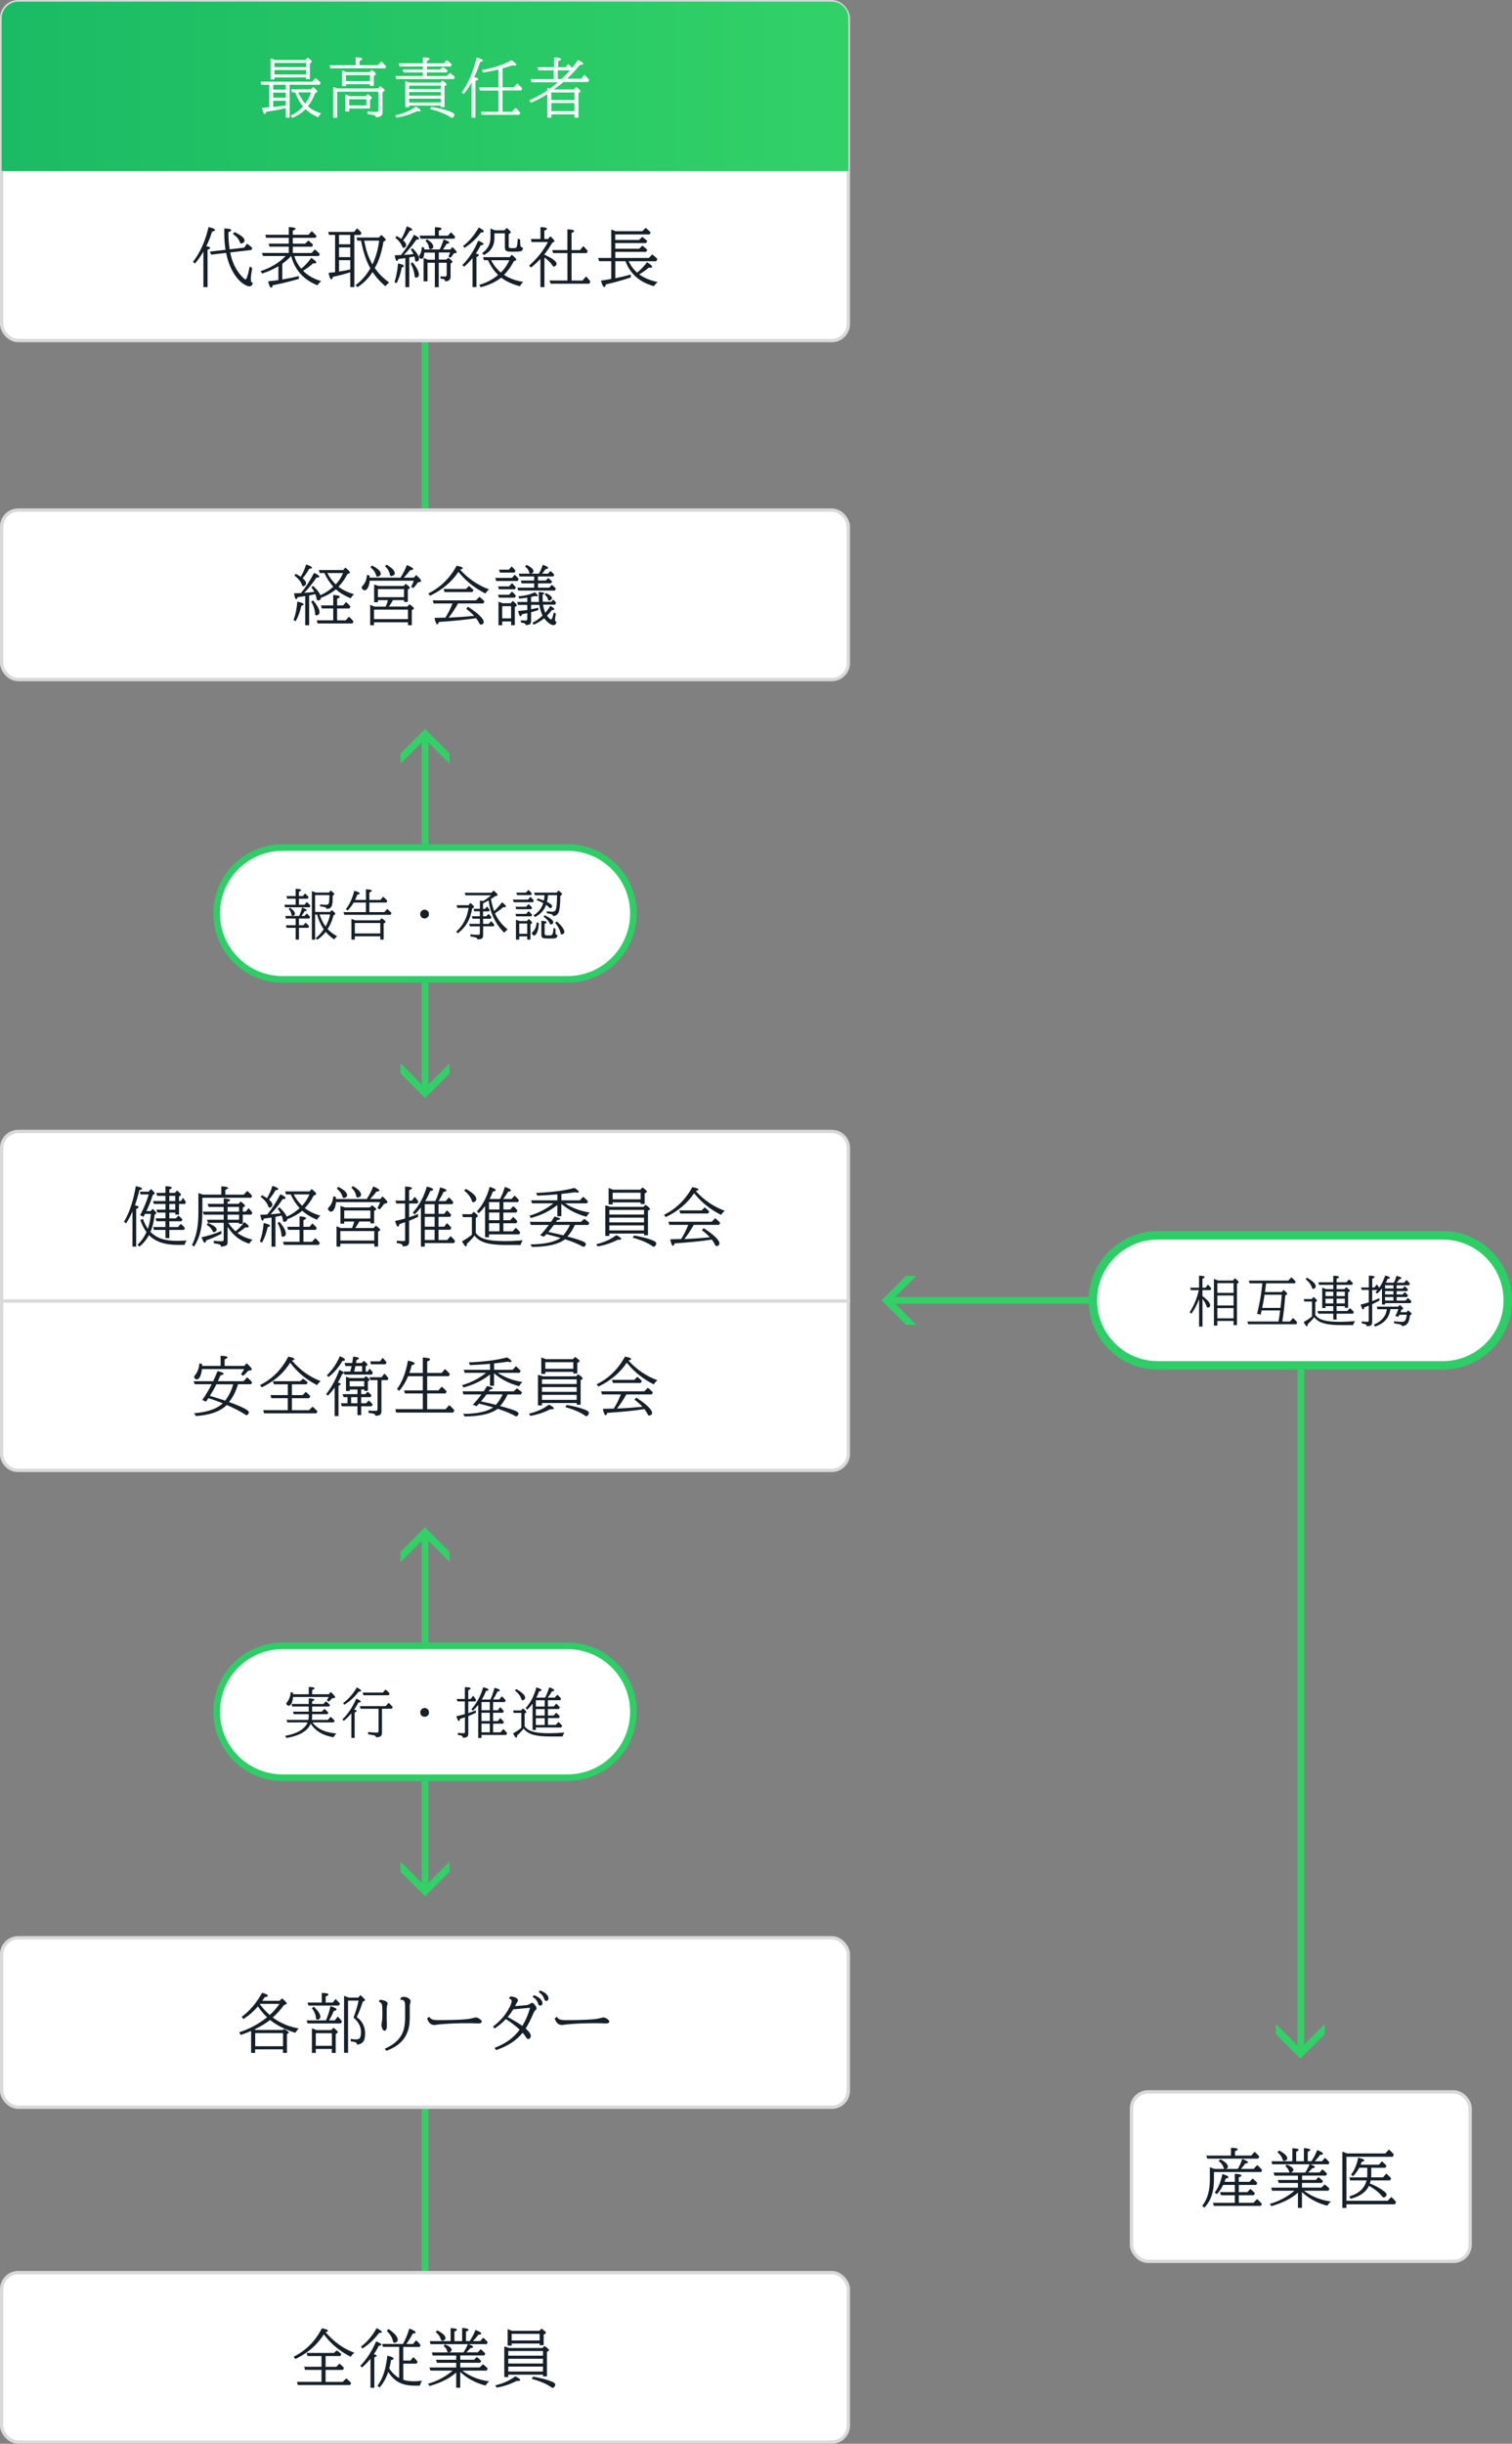 <?xml version="1.0" encoding="UTF-8"?><svg id="text" xmlns="http://www.w3.org/2000/svg" xmlns:xlink="http://www.w3.org/1999/xlink" viewBox="0 0 395 637.95"><rect x="0" y="0" width="395" height="637.95" fill="#808080" stroke="none"/><defs><linearGradient id="_名称未設定グラデーション_6" x1=".43" y1="22.55" x2="221.64" y2="22.55" gradientUnits="userSpaceOnUse"><stop offset="0" stop-color="#1abb64"/><stop offset="1" stop-color="#32d168"/></linearGradient></defs><line id="_線_1" x1="111.04" y1="88.92" x2="111.04" y2="133.16" style="fill:none; stroke:#32d168; stroke-linejoin:round; stroke-width:1.73px;"/><line id="_線_1-2" x1="111.04" y1="549.03" x2="111.04" y2="593.27" style="fill:none; stroke:#32d168; stroke-linejoin:round; stroke-width:1.73px;"/><line id="_線_1-3" x1="111.04" y1="192.94" x2="111.04" y2="220.39" style="fill:none; stroke:#32d168; stroke-linejoin:round; stroke-width:1.73px;"/><g id="_パス_1"><polygon points="104.64 196.69 111.04 190.29 117.44 196.69 117.44 199.35 111.04 192.94 104.64 199.35 104.64 196.69" style="fill:#32d168; stroke-width:0px;"/></g><line id="_線_1-4" x1="111.04" y1="283.98" x2="111.04" y2="256.53" style="fill:none; stroke:#32d168; stroke-linejoin:round; stroke-width:1.73px;"/><g id="_パス_1-2"><polygon points="117.44 280.23 111.04 286.63 104.64 280.23 104.64 277.57 111.04 283.98 117.44 277.57 117.44 280.23" style="fill:#32d168; stroke-width:0px;"/></g><line id="_線_1-5" x1="111.04" y1="401.34" x2="111.04" y2="428.79" style="fill:none; stroke:#32d168; stroke-linejoin:round; stroke-width:1.73px;"/><g id="_パス_1-3"><polygon points="104.64 405.08 111.04 398.68 117.44 405.08 117.44 407.75 111.04 401.34 104.64 407.75 104.64 405.08" style="fill:#32d168; stroke-width:0px;"/></g><line id="_線_1-6" x1="111.04" y1="492.37" x2="111.04" y2="464.93" style="fill:none; stroke:#32d168; stroke-linejoin:round; stroke-width:1.73px;"/><g id="_パス_1-4"><polygon points="117.44 488.63 111.04 495.03 104.64 488.63 104.64 485.97 111.04 492.37 117.44 485.97 117.44 488.63" style="fill:#32d168; stroke-width:0px;"/></g><line id="_線_1-7" x1="232.49" y1="339.46" x2="288.65" y2="339.46" style="fill:none; stroke:#32d168; stroke-linejoin:round; stroke-width:1.73px;"/><line id="_線_1-8" x1="339.83" y1="534.91" x2="339.83" y2="351.16" style="fill:none; stroke:#32d168; stroke-linejoin:round; stroke-width:1.73px;"/><rect x=".43" y=".43" width="221.2" height="88.48" rx="4.34" ry="4.34" style="fill:#fff; stroke:#d9d9d9; stroke-width:.87px;"/><path d="M4.77.43h212.53c2.39,0,4.34,1.94,4.34,4.34v39.9H.65c-.12,0-.22-.1-.22-.22V4.77C.43,2.38,2.38.43,4.77.43Z" style="fill:url(#_名称未設定グラデーション_6); stroke-width:0px;"/><rect x=".43" y="133.16" width="221.2" height="44.24" rx="4.34" ry="4.34" style="fill:#fff; stroke:#d9d9d9; stroke-width:.87px;"/><path d="M.43,339.61h221.2v39.9c0,2.39-1.94,4.34-4.34,4.34H4.77c-2.39,0-4.34-1.94-4.34-4.34v-39.9H.43Z" style="fill:#fff; stroke:#d9d9d9; stroke-width:.87px;"/><rect x=".43" y="593.27" width="221.2" height="44.24" rx="4.34" ry="4.34" style="fill:#fff; stroke:#d9d9d9; stroke-width:.87px;"/><path d="M73.81,255.66c-9.49,0-17.2-7.72-17.2-17.2s7.72-17.2,17.2-17.2h74.46c9.49,0,17.2,7.72,17.2,17.2s-7.72,17.2-17.2,17.2h-74.46Z" style="fill:#fff; stroke-width:0px;"/><path d="M148.27,222.12c9.01,0,16.34,7.33,16.34,16.34s-7.33,16.34-16.34,16.34h-74.46c-9.01,0-16.34-7.33-16.34-16.34s7.33-16.34,16.34-16.34h74.46M148.27,220.39h-74.46c-9.98,0-18.07,8.09-18.07,18.07h0c0,9.98,8.09,18.07,18.07,18.07h74.46c9.98,0,18.07-8.09,18.07-18.07h0c0-9.98-8.09-18.07-18.07-18.07h0Z" style="fill:#2ece67; stroke-width:0px;"/><path d="M73.81,464.06c-9.49,0-17.2-7.72-17.2-17.2s7.72-17.2,17.2-17.2h74.46c9.49,0,17.2,7.72,17.2,17.2s-7.72,17.2-17.2,17.2h-74.46Z" style="fill:#fff; stroke-width:0px;"/><path d="M148.27,430.52c9.01,0,16.34,7.33,16.34,16.34s-7.33,16.34-16.34,16.34h-74.46c-9.01,0-16.34-7.33-16.34-16.34s7.33-16.34,16.34-16.34h74.46M148.27,428.79h-74.46c-9.98,0-18.07,8.09-18.07,18.07s8.09,18.07,18.07,18.07h74.46c9.98,0,18.07-8.09,18.07-18.07s-8.09-18.07-18.07-18.07h0Z" style="fill:#2ece67; stroke-width:0px;"/><g id="_パス_1-5"><polygon points="333.3 531 339.7 537.4 346.1 531 346.1 528.33 339.7 534.74 333.3 528.33 333.3 531" style="fill:#32d168; stroke-width:0px;"/></g><g id="_パス_1-6"><polygon points="236.71 333.06 230.31 339.46 236.71 345.86 239.38 345.86 232.97 339.46 239.38 333.06 236.71 333.06" style="fill:#32d168; stroke-width:0px;"/></g><rect x="295.59" y="546.07" width="88.48" height="44.24" rx="4.34" ry="4.34" transform="translate(679.66 1136.39) rotate(-180)" style="fill:#fff; stroke:#d9d9d9; stroke-width:.87px;"/><path d="M302.47,356.43c-9.35,0-16.96-7.61-16.96-16.97s7.61-16.97,16.96-16.97h74.46c9.35,0,16.96,7.61,16.96,16.97s-7.61,16.97-16.96,16.97h-74.46Z" style="fill:#fff; stroke-width:0px;"/><path d="M376.93,323.6c8.74,0,15.86,7.11,15.86,15.86s-7.11,15.86-15.86,15.86h-74.46c-8.74,0-15.86-7.11-15.86-15.86s7.11-15.86,15.86-15.86h74.46M376.93,321.39h-74.46c-9.98,0-18.07,8.09-18.07,18.07h0c0,9.98,8.09,18.07,18.07,18.07h74.46c9.98,0,18.07-8.09,18.07-18.07h0c0-9.98-8.09-18.07-18.07-18.07h0Z" style="fill:#2ece67; stroke-width:0px;"/><path d="M75.68,22.13v8.59h-1.02v-2.49l-.16.03c-1.62.38-3.27.68-4.94.9-.1.4-.23.6-.38.6-.28,0-.52-.54-.72-1.62.64-.03,1.28-.07,1.89-.12v-5.89h-2.08l-.18-.81h13.47l.88-.94c.48.36.92.76,1.32,1.2l-.27.55h-7.81ZM79.95,20.2h-8.25v.53h-1.02v-5.48c.34.09.73.23,1.18.42h7.94l.59-.61c.72.53,1.07.88,1.07,1.05,0,.08-.05.15-.14.22l-.37.27v4.06h-1v-.45ZM74.66,22.13h-3.29v1.26h3.29v-1.26ZM71.37,24.18v1.33h3.29v-1.33h-3.29ZM71.37,26.3v1.63c1.39-.14,2.48-.27,3.29-.4v-1.23h-3.29ZM79.95,17.52v-1.09h-8.25v1.09h8.25ZM79.95,19.44v-1.16h-8.25v1.16h8.25ZM80.43,27.74c.94.84,2.09,1.45,3.48,1.84-.34.31-.59.66-.78,1.04-.68-.3-1.2-.56-1.58-.78-.56-.35-1.13-.8-1.72-1.35-1,1-2.16,1.75-3.48,2.27l-.4-.58c1.27-.55,2.33-1.35,3.2-2.41-.84-.99-1.52-2.21-2.05-3.66h-.82l-.23-.79h5.19l.56-.58c.73.56,1.09.94,1.09,1.13,0,.09-.07.18-.2.26l-.39.24c-.51,1.39-1.14,2.51-1.88,3.37ZM79.75,27.05c.69-.93,1.19-1.91,1.5-2.94h-3.35c.48,1.11,1.1,2.09,1.85,2.94Z" style="fill:#fff; stroke-width:0px;"/><path d="M92.91,17.02v-2.05c1.16.05,1.74.2,1.74.44,0,.14-.24.3-.73.46v1.15h4.8l.88-.98c.42.35.85.78,1.29,1.31l-.24.47h-14.35l-.23-.79h6.83ZM88.16,23.1h10.59l.57-.63c.78.56,1.16.93,1.16,1.12,0,.09-.05.18-.17.25l-.39.25v5.15c0,.46-.1.78-.3.97-.14.13-.39.23-.74.31-.26.06-.5.08-.72.08,0-.26-.16-.45-.46-.55-.26-.08-.82-.18-1.69-.3v-.65c.65.08,1.38.12,2.18.12.32,0,.51-.05.59-.14.06-.08.09-.22.09-.4v-4.75h-10.79v6.8h-1.05v-8.04c.36.12.74.27,1.12.44ZM96.65,21.98h-6.26v.49h-1.02v-4.09c.38.14.75.28,1.12.44h6.05l.57-.58c.73.53,1.09.9,1.09,1.09,0,.08-.06.15-.17.23l-.37.24v2.6h-1.02v-.42ZM91.22,28.32v.78h-1v-4.45c.28.08.66.23,1.13.45h4.21l.54-.56c.71.52,1.06.87,1.06,1.04,0,.09-.06.18-.17.25l-.32.2v2.29h-5.44ZM96.65,21.17v-1.56h-6.26v1.56h6.26ZM95.7,27.53v-1.63h-4.48v1.63h4.48Z" style="fill:#fff; stroke-width:0px;"/><path d="M103.23,30.12c2.13-.42,3.92-1.18,5.38-2.28.84.43,1.26.77,1.26,1,0,.14-.17.21-.5.21-.08,0-.23-.01-.45-.03-1.61.8-3.38,1.36-5.31,1.69l-.37-.59ZM111.54,17.35v.79h3.44l.74-.64c.42.26.84.57,1.25.93l-.26.47h-5.19v.95h5.2l.83-.82c.43.31.86.67,1.28,1.09l-.28.52h-15.04l-.22-.79h7.18v-.95h-5.08l-.21-.76h5.29v-.79h-6.08l-.25-.81h6.33v-1.57c1.17.02,1.76.17,1.76.44,0,.15-.24.32-.71.5v.63h4.38l.84-.83c.41.29.84.67,1.29,1.15l-.26.49h-6.25ZM115.14,27.56h-8.26v.44h-1.02v-6.81c.22.04.59.17,1.12.37h8.04l.55-.52c.74.48,1.12.82,1.12,1,0,.08-.07.17-.2.25l-.36.22v5.46h-1v-.4ZM115.14,23.23v-.88h-8.26v.88h8.26ZM115.14,24.03h-8.26v.93h8.26v-.93ZM115.14,25.75h-8.26v1.02h8.26v-1.02ZM112.69,27.89c2.26.39,4,.85,5.24,1.4.53.24.79.47.79.69,0,.12-.07.28-.21.47-.14.2-.28.3-.42.3-.1,0-.22-.05-.37-.14-1.38-.9-3.17-1.61-5.38-2.15l.36-.58Z" style="fill:#fff; stroke-width:0px;"/><path d="M123.89,20.18c.69.11,1.04.27,1.04.47,0,.15-.24.31-.71.47v9.59h-1.03v-9.15c-.59,1.08-1.28,2.08-2.07,3.01l-.5-.45c1.77-2.47,3.06-5.49,3.89-9.08,1.08.26,1.62.52,1.62.78,0,.15-.24.28-.71.36-.45,1.41-.96,2.74-1.53,3.98ZM130.22,29.21v-5.57h-4.84l-.23-.83h5.07v-4.67c-1.5.36-2.82.62-3.97.8l-.36-.66c1.78-.27,3.58-.75,5.38-1.45.87-.33,1.65-.69,2.35-1.09.84.53,1.26.92,1.26,1.16,0,.14-.15.21-.45.21-.14,0-.34-.02-.6-.07-.79.29-1.63.56-2.54.8v4.96h2.92l.93-1c.52.44.95.88,1.29,1.32l-.29.5h-4.86v5.57h2.49l.9-1.07c.48.43.9.88,1.26,1.35l-.31.5h-9.75l-.24-.79h4.57Z" style="fill:#fff; stroke-width:0px;"/><path d="M145.73,21.49h-6.91l-.21-.84h6.05v-2.29h-4.01l-.25-.81h4.34v-2.54c1.21.03,1.81.18,1.81.45,0,.15-.25.32-.76.5v1.59h1.95l.69-.84c.39.34.73.68,1.02,1.02.44-.52.96-1.21,1.57-2.07.9.44,1.35.77,1.35,1,0,.17-.29.26-.88.26-1.21,1.49-2.32,2.7-3.34,3.63h3.67l.86-.98c.07.06.18.16.34.31.28.26.58.6.9,1.02l-.26.5h-6.45c-.61.55-1.46,1.19-2.54,1.95h5.25l.62-.64c.74.56,1.11.93,1.11,1.12,0,.09-.05.17-.16.24l-.37.26v6.39h-1.05v-.86h-6.04v.86h-1.05v-6.13c-1.33.84-2.76,1.58-4.29,2.24l-.42-.64c1.51-.68,2.78-1.34,3.82-2,.23-.15.53-.34.89-.59v-.68l.27.08.17.05.24.07c.73-.53,1.43-1.08,2.08-1.63ZM150.06,26.11v-1.97h-6.04v1.97h6.04ZM150.06,26.9h-6.04v2.12h6.04v-2.12ZM146.69,20.65c.86-.83,1.6-1.59,2.23-2.29h-3.2v2.29h.97Z" style="fill:#fff; stroke-width:0px;"/><path d="M53.89,64.27c.68.11,1.02.26,1.02.46,0,.15-.23.3-.69.46v9.76h-1.08v-9.27c-.71,1.2-1.45,2.24-2.22,3.13l-.5-.45c1.89-2.46,3.24-5.48,4.06-9.08,1.12.24,1.68.5,1.68.78,0,.17-.25.31-.76.4-.4,1.3-.9,2.56-1.49,3.79ZM59.06,66.02l-3.91.45-.32-.79,4.09-.47c-.22-1.36-.33-2.85-.33-4.49v-1.08c1.22.03,1.83.18,1.83.45,0,.16-.25.33-.75.51v.17c0,1.51.1,2.89.3,4.15l.02.17,3.81-.44.73-1.03c.51.34.97.7,1.37,1.08l-.21.56-5.55.64c.02.11.06.3.12.56.54,2.43,1.63,4.46,3.28,6.08.28.27.48.4.6.4s.26-.18.39-.55c.3-.88.53-1.83.69-2.83l.66.4c-.24,1.41-.36,2.37-.36,2.88,0,.39.06.66.17.82.08.09.2.16.36.21-.13.58-.43.87-.9.87-.29,0-.64-.11-1.07-.34-1.24-.65-2.35-1.85-3.32-3.6-.77-1.37-1.33-2.96-1.69-4.77ZM61.24,60.57c1.77.83,2.65,1.57,2.65,2.22,0,.23-.12.42-.36.59-.18.13-.34.19-.48.19-.18,0-.32-.14-.42-.43-.27-.76-.86-1.45-1.78-2.06l.39-.5Z" style="fill:#162029; stroke-width:0px;"/><path d="M76.88,66.82c.12.37.2.62.25.74.32.85.84,1.71,1.57,2.59.95-.78,1.82-1.72,2.62-2.84.88.58,1.31.98,1.31,1.21,0,.16-.18.24-.53.24-.09,0-.2,0-.33,0-.61.59-1.47,1.23-2.59,1.92.04.04.09.09.16.16,1.16,1.14,2.68,1.99,4.58,2.54-.35.29-.69.66-1,1.1-3.63-1.48-5.92-4.02-6.85-7.65h-.04c-.58.69-1.34,1.36-2.28,2.01v4.12c1.54-.26,2.98-.55,4.31-.88v.73c-2.19.64-4.45,1.19-6.8,1.66-.12.42-.25.64-.4.64-.28,0-.55-.56-.82-1.67.97-.09,1.87-.2,2.69-.31v-3.63c-1.37.81-2.79,1.45-4.26,1.91l-.39-.63c2.68-.88,4.86-2.19,6.54-3.94h-5.91l-.26-.81h6.99v-1.64h-5.03l-.23-.79h5.26v-1.53h-5.91l-.22-.79h6.13v-2c1.18.04,1.78.19,1.78.45,0,.14-.24.3-.73.47v1.08h4.1l.84-.93c.49.41.91.83,1.27,1.26l-.27.47h-5.94v1.53h3.25l.79-.82c.45.32.86.69,1.26,1.11l-.26.5h-5.04v1.64h4.91l.86-.93c.43.34.86.74,1.3,1.22l-.29.52h-6.39Z" style="fill:#162029; stroke-width:0px;"/><path d="M92.56,61.32v13.64h-1.05v-3.88c-1.56.49-3.08.89-4.55,1.19-.09.44-.22.65-.38.65-.27,0-.52-.57-.75-1.7.5-.04,1.07-.1,1.71-.17v-9.72h-1.59l-.2-.79h6.75l.78-.95c.42.36.81.77,1.18,1.22l-.31.52h-1.59ZM91.51,61.32h-2.94v2.45h2.94v-2.45ZM91.51,64.58h-2.94v2.54h2.94v-2.54ZM88.57,70.89c.96-.14,1.94-.32,2.94-.55v-2.42h-2.94v2.97ZM96.75,70.04c-1.07-1.87-1.88-4.28-2.42-7.22h-.95l-.24-.81h5.87l.59-.69c.78.65,1.17,1.08,1.17,1.31,0,.08-.05.15-.14.2l-.45.24c-.46,2.81-1.22,5.12-2.28,6.9.71.99,1.46,1.84,2.25,2.55.42.39.94.8,1.54,1.25-.36.23-.7.54-1.02.95-.89-.78-1.62-1.5-2.18-2.17-.36-.42-.75-.94-1.17-1.54-.99,1.57-2.29,2.89-3.92,3.95l-.53-.5c1.54-1.13,2.83-2.6,3.87-4.4ZM97.29,69.02c.87-1.79,1.46-3.86,1.77-6.2h-3.92c.26,1.28.51,2.3.75,3.04.36,1.1.83,2.15,1.4,3.16Z" style="fill:#162029; stroke-width:0px;"/><path d="M103.05,73.63c.46-1.29.77-2.91.93-4.85,1.04.19,1.55.41,1.55.67,0,.14-.19.27-.58.38-.3,1.64-.75,3-1.35,4.09l-.56-.29ZM108,66.31c-.18-.39-.4-.77-.68-1.16l.44-.37c1.15,1.15,1.72,2.08,1.72,2.78,0,.3-.12.51-.36.62-.13.06-.25.09-.36.09-.14,0-.23-.06-.28-.18-.02-.04-.04-.17-.07-.39-.02-.19-.08-.45-.17-.76l-.15.03c-.25.06-.64.13-1.17.23v7.76h-1.02v-7.59c-.69.11-1.3.19-1.84.25-.13.35-.25.52-.37.52-.22,0-.41-.5-.58-1.5.28-.01.56-.02.86-.04l.79-.03.13-.17c1.23-1.54,2.32-3.24,3.26-5.1.88.42,1.32.75,1.32,1,0,.16-.18.24-.54.24h-.14c-.94,1.35-1.97,2.63-3.11,3.83l-.15.17h.17c1.05-.08,1.82-.15,2.3-.21ZM104.84,62.37c.58-.99,1.06-2.08,1.42-3.29.97.35,1.46.65,1.46.88,0,.15-.22.24-.67.26-.55.97-1.13,1.81-1.74,2.51.53.46.8.87.8,1.24,0,.23-.1.42-.31.58-.14.12-.26.17-.36.17-.14,0-.26-.12-.36-.37-.36-.88-.96-1.64-1.81-2.28l.36-.45c.53.29.93.54,1.21.74ZM107.78,68.48c1.1,1.35,1.65,2.42,1.65,3.19,0,.53-.26.8-.79.8-.19,0-.29-.14-.32-.42-.1-1.06-.44-2.14-1.02-3.25l.47-.32ZM110.85,65.9c-.06,1.12-.3,1.68-.73,1.68-.14,0-.29-.07-.46-.21-.15-.13-.22-.26-.22-.39,0-.1.07-.25.21-.45.33-.46.51-1.15.55-2.07l.62.21c.02.18.03.33.03.45h4.02c.38-.73.72-1.6,1.02-2.63.98.34,1.47.62,1.47.87,0,.15-.23.25-.68.28-.24.45-.57.94-.99,1.49h1.96l.54-.63c.74.68,1.11,1.13,1.11,1.35,0,.12-.08.19-.26.21l-.5.09c-.23.39-.51.78-.86,1.16l-.54-.38c.18-.29.32-.62.45-1.02h-2.96v1.85h1.97l.5-.48c.73.52,1.1.87,1.1,1.07,0,.08-.04.15-.13.21l-.36.24v3.43c0,.8-.48,1.21-1.44,1.21,0-.28-.1-.45-.3-.54-.15-.06-.45-.12-.89-.17v-.61c.3.04.66.07,1.08.07.23,0,.38-.04.45-.13.06-.07.09-.2.09-.39v-3.08h-2.08v6.39h-1.02v-6.39h-1.92v4.86h-1.02v-6.1c.4.14.77.28,1.12.44h1.83v-1.85h-2.77ZM113.62,61.52v-2.21c1.16.01,1.74.15,1.74.42,0,.15-.24.32-.73.5v1.29h2.42l.73-.88c.49.42.87.81,1.15,1.18l-.26.5h-8.81l-.23-.81h3.99ZM111.52,62.46c1.12.69,1.68,1.34,1.68,1.95,0,.24-.12.42-.35.53-.17.08-.33.12-.46.12-.18,0-.28-.14-.32-.43-.09-.68-.4-1.27-.92-1.76l.39-.4Z" style="fill:#162029; stroke-width:0px;"/><path d="M124.32,66.21s.07.01.12.02c.45.09.67.21.67.37,0,.15-.21.31-.64.48v7.86h-1.02v-7.57c-.72.88-1.46,1.63-2.22,2.26l-.44-.44c1.71-1.7,3.08-3.82,4.13-6.36.94.36,1.4.66,1.4.9,0,.17-.24.26-.73.3-.4.78-.82,1.5-1.28,2.17ZM120.97,64.22c1.6-1.22,2.96-2.83,4.1-4.84.89.46,1.34.81,1.34,1.03,0,.17-.26.27-.78.29-1.11,1.54-2.53,2.87-4.28,4.01l-.37-.49ZM130.93,72.49c-1.46,1.12-3.25,1.95-5.34,2.49l-.4-.61c1.88-.54,3.52-1.4,4.94-2.59-1.1-1.08-1.98-2.36-2.64-3.86h-1.07l-.22-.79h6.95l.54-.63c.8.65,1.2,1.07,1.2,1.27,0,.1-.09.19-.26.26l-.42.19c-.64,1.27-1.48,2.44-2.54,3.54,1.36.9,3.03,1.51,5.02,1.83-.38.35-.68.73-.88,1.15-1.53-.43-2.79-.94-3.79-1.54-.34-.2-.69-.44-1.07-.72ZM129.17,60.93v1.13c0,.78-.12,1.48-.37,2.08-.4.99-1.2,1.8-2.38,2.45l-.45-.52c1.44-1,2.16-2.33,2.16-4.01v-2.4c.16.06.43.17.8.32.14.06.26.11.34.15h2.52l.58-.63c.72.56,1.07.94,1.07,1.12,0,.09-.06.18-.17.25l-.37.24v3.2c0,.21.07.35.21.4.13.06.38.08.78.08.51,0,.83-.05.95-.15.23-.17.36-.96.41-2.37l.63.24c0,.96.05,1.56.14,1.79.08.22.28.33.59.34,0,.5-.17.81-.5.93-.24.09-.95.14-2.15.14-.88,0-1.44-.07-1.68-.2-.26-.15-.39-.48-.39-.98v-3.62h-2.71ZM130.83,71.15c.95-.92,1.7-1.99,2.23-3.22h-4.75c.56,1.16,1.4,2.23,2.52,3.22Z" style="fill:#162029; stroke-width:0px;"/><path d="M141.17,67.59c-.73.79-1.55,1.54-2.45,2.25l-.49-.5c2.09-1.85,3.73-3.9,4.91-6.16h-4.27l-.17-.79h2.49v-3.11c1.14.04,1.71.18,1.71.41,0,.15-.23.33-.69.54v2.16h.97l.59-.71c.73.66,1.09,1.08,1.09,1.26,0,.08-.05.14-.14.19l-.45.24c-.62,1.07-1.3,2.07-2.03,3v.14c2.11.93,3.16,1.71,3.16,2.36,0,.19-.1.38-.31.55-.15.13-.28.19-.38.19-.12,0-.25-.11-.4-.33-.51-.78-1.2-1.46-2.08-2.04v7.71h-1.05v-7.36ZM148.24,73.24v-7.16h-3.73l-.25-.79h3.97v-5.41c1.17.02,1.76.17,1.76.44,0,.15-.23.32-.68.5v4.47h2.23l.83-1.05c.5.47.89.9,1.17,1.29l-.27.55h-3.96v7.16h2.86l.92-1.08c.46.46.85.91,1.16,1.35l-.31.55h-10.11l-.27-.83h4.67Z" style="fill:#162029; stroke-width:0px;"/><path d="M160.73,61.22v1.42h6.2l.87-.81c.45.34.88.7,1.3,1.08l-.31.54h-8.05v1.49h6.22l.85-.82c.38.28.82.64,1.3,1.11l-.31.52h-8.05v1.59h8.75l.89-.93c.57.44,1.02.83,1.35,1.19l-.29.59h-7.24c.54,1.13,1.28,2.13,2.22,2.98.94-.74,1.81-1.64,2.6-2.71.89.52,1.33.91,1.33,1.17,0,.18-.19.27-.58.27-.07,0-.17,0-.31-.02-.8.67-1.62,1.25-2.48,1.74,1.21.9,2.81,1.57,4.82,2.02-.41.34-.75.69-1,1.07-1.4-.42-2.57-.93-3.5-1.54-1.79-1.17-3.09-2.83-3.92-4.98h-2.64v4.44c1.23-.23,2.57-.55,4.04-.96v.76c-2.25.75-4.42,1.35-6.51,1.81-.1.46-.24.69-.4.69-.29,0-.59-.56-.89-1.68.87-.12,1.76-.26,2.69-.43v-4.64h-3.18l-.24-.84h3.42v-7.43c.31.11.64.24.98.38l.19.07h6.96l.84-.88c.48.36.93.76,1.34,1.2l-.29.52h-8.96Z" style="fill:#162029; stroke-width:0px;"/><path d="M77.24,236.17v-1.57h-2.21l-.2-.68h2.4v-1.9c.95.02,1.43.13,1.43.35,0,.13-.19.26-.57.41v1.15h1.03l.57-.69c.31.27.62.58.92.94l-.21.43h-2.31v1.57h1.45l.6-.72c.33.27.65.6.97.99l-.22.4h-6.42l-.17-.67h2.93ZM77.24,239.78h-2.54l-.18-.67h3.62c.32-.7.58-1.44.78-2.2.8.28,1.2.53,1.2.73,0,.12-.18.2-.54.23-.21.38-.48.8-.82,1.24h.8l.56-.64c.25.19.55.49.9.9l-.22.41h-2.7v1.75h1.16l.57-.65c.33.25.64.55.93.91l-.2.41h-2.46v3.08h-.86v-3.08h-2.36l-.2-.67h2.56v-1.75ZM75.76,236.95c.86.6,1.29,1.13,1.29,1.59,0,.21-.1.36-.3.45-.14.06-.26.09-.36.09-.13,0-.22-.13-.26-.38-.08-.51-.32-.98-.71-1.42l.34-.33ZM85.59,242.52c.64.73,1.47,1.35,2.49,1.88-.27.21-.52.49-.77.83-.87-.59-1.61-1.25-2.21-1.96-.65.81-1.39,1.5-2.24,2.05l-.41-.41c.74-.54,1.44-1.31,2.12-2.31-.76-1.12-1.33-2.41-1.73-3.86h-.52v6.56h-.85v-12.68c.32.1.67.23,1.04.38h3.42l.48-.54c.62.5.93.83.93.99,0,.07-.04.13-.13.18l-.3.18c0,.99-.02,1.63-.06,1.94-.08.66-.29,1.09-.62,1.29-.24.15-.55.22-.95.22,0-.19-.08-.31-.23-.38-.17-.07-.51-.15-1.02-.22l-.4-.06v-.52c.54.08,1.06.12,1.53.12.39,0,.64-.13.74-.4.1-.25.15-.96.15-2.14h-3.73v4.4h3.92l.43-.48c.63.49.94.82.94.97,0,.07-.05.14-.15.2l-.34.23c-.32,1.3-.83,2.47-1.53,3.53ZM85.05,241.87c.59-1.03.99-2.08,1.2-3.15h-2.77c.36,1.16.89,2.2,1.58,3.15Z" style="fill:#162029; stroke-width:0px;"/><path d="M92.77,234.92h2.84v-2.77c1.02.03,1.52.16,1.52.38,0,.14-.21.29-.64.45v1.94h2.89l.72-.83c.42.34.78.69,1.08,1.08l-.22.44h-4.47v2.5h3.91l.75-.83c.42.34.8.7,1.13,1.08l-.23.45h-12.11l-.2-.7h5.86v-2.5h-3.21c-.45.77-.98,1.47-1.59,2.1l-.45-.38c.98-1.21,1.71-2.81,2.19-4.79.96.23,1.44.46,1.44.67,0,.14-.21.26-.64.36-.19.49-.38.95-.58,1.36ZM99.34,244.42h-6.64v.86h-.89v-5.4c.34.11.67.23.98.36h6.4l.53-.53c.67.48,1.01.79,1.01.94,0,.08-.06.16-.17.23l-.33.21v4.19h-.89v-.86ZM99.34,243.68v-2.73h-6.64v2.73h6.64Z" style="fill:#162029; stroke-width:0px;"/><path d="M110.92,237.47c.21,0,.4.06.59.17.37.22.55.55.55.98,0,.3-.1.56-.31.78-.22.25-.51.37-.85.37-.19,0-.37-.05-.54-.14-.4-.22-.59-.56-.59-1.01,0-.34.13-.63.4-.86.21-.19.47-.28.75-.28Z" style="fill:#162029; stroke-width:0px;"/><path d="M122.39,236.31l.51-.6c.63.53.95.88.95,1.05,0,.08-.05.14-.15.2l-.34.19c-.24,1.39-.64,2.58-1.18,3.56-.6,1.08-1.46,2.06-2.59,2.94l-.41-.44c1.77-1.55,2.85-3.62,3.24-6.21h-2.94l-.2-.69h3.11ZM129.06,237.88c.79-.75,1.49-1.53,2.09-2.35.68.52,1.02.89,1.02,1.09,0,.14-.14.22-.41.22-.09,0-.2,0-.32-.02-.43.41-1.15.95-2.14,1.62l.06.13c.72,1.53,1.81,2.89,3.27,4.07-.31.19-.61.48-.92.85-1.73-1.77-2.92-3.77-3.56-6.01-.22-.76-.39-1.57-.5-2.43-.48.27-.97.54-1.46.79v1.43h.52l.5-.62c.31.34.55.64.73.9l-.2.37h-1.54v1.28h.82l.59-.62c.36.34.62.61.78.83l-.22.44h-1.96v1.33h1.46l.62-.71c.37.34.66.66.87.96l-.23.4h-2.72v2.3c0,.4-.09.68-.27.83-.21.18-.61.26-1.22.26,0-.22-.12-.38-.37-.47-.22-.08-.71-.18-1.47-.29v-.54c.61.07,1.27.11,1.99.11.21,0,.35-.04.41-.1.05-.06.08-.15.08-.28v-1.82h-2.59l-.21-.66h2.8v-1.33h-1.9l-.22-.66h2.12v-1.28h-1.47l-.17-.66h1.65v-2.13c.4.04.69.07.87.11.68-.41,1.36-.91,2.06-1.49h-6.7l-.18-.67h6.98l.54-.59c.7.57,1.06.96,1.06,1.15,0,.1-.09.17-.27.23l-.46.15c-.27.21-.61.43-1.01.67.17,1.1.45,2.16.84,3.18Z" style="fill:#162029; stroke-width:0px;"/><path d="M137.93,234.84l.63-.71c.4.35.7.67.9.96l-.24.44h-5.01l-.23-.69h3.95ZM137.45,238.56l.64-.71c.08.07.14.13.18.17.24.22.49.47.75.75l-.24.44h-3.92l-.2-.64h2.8ZM137.45,236.71l.64-.71c.34.3.65.62.93.96l-.24.4h-3.92l-.19-.64h2.78ZM135.65,244.45v.83h-.86v-5.19c.3.1.61.21.92.34h1.95l.45-.53c.6.48.9.8.9.96,0,.08-.05.15-.14.22l-.29.2v4h-.86v-.83h-2.08ZM137.4,233.02l.64-.71c.39.36.69.67.9.94l-.23.41h-3.63l-.2-.64h2.53ZM135.65,243.77h2.08v-2.69h-2.08v2.69ZM140.22,240.76l.54.23c-.04,1.14-.22,2.01-.54,2.6-.22.42-.45.62-.68.62-.14,0-.28-.08-.42-.24-.12-.13-.17-.25-.17-.36,0-.08.05-.17.15-.26.4-.37.69-.82.87-1.36.11-.33.2-.74.26-1.24ZM142.9,235.44c.89.43,1.33.81,1.33,1.14,0,.13-.06.25-.19.38-.1.1-.19.15-.28.15-.08,0-.23-.12-.43-.35-.15-.17-.37-.35-.66-.56-.3.85-.78,1.58-1.44,2.19-.37.34-.86.68-1.47,1.01l-.37-.44c.91-.59,1.59-1.27,2.03-2.05.21-.36.37-.75.5-1.17-.44-.24-1.02-.5-1.75-.78l.34-.43c.58.19,1.11.38,1.57.56.1-.48.16-.95.17-1.4h-2.51l-.2-.67h5.88l.49-.56c.62.51.93.83.93.98,0,.08-.05.16-.15.22l-.31.2c0,2.38-.19,3.88-.53,4.49-.29.52-.76.78-1.4.78,0-.19-.08-.32-.2-.4-.16-.09-.62-.2-1.4-.33v-.52c.46.09.93.13,1.4.13s.75-.15.89-.44c.25-.5.37-1.64.38-3.43v-.47s-2.36,0-2.36,0c-.06.7-.14,1.29-.26,1.75ZM145.14,242.5c-.02.31-.03.55-.03.71,0,.37.04.61.13.72.06.08.2.13.39.13,0,.48-.19.77-.54.86-.21.06-.79.08-1.74.08-.77,0-1.27-.04-1.49-.13-.21-.08-.34-.24-.39-.48-.02-.12-.04-.27-.04-.48v-3.54c.92.06,1.38.19,1.38.39,0,.13-.18.26-.53.39v2.56c0,.22.07.35.22.41.14.05.37.08.7.08.48,0,.78-.03.9-.09.29-.14.46-.77.5-1.88l.53.26ZM142.3,238.93c1.5.72,2.25,1.33,2.25,1.83,0,.16-.09.31-.28.44-.15.1-.27.15-.36.15-.12,0-.22-.11-.31-.33-.24-.56-.78-1.14-1.61-1.74l.31-.36ZM145.42,240.52c.7.57,1.23,1.15,1.61,1.74.27.42.41.76.41,1.02,0,.21-.1.38-.31.51-.15.1-.29.15-.41.15-.14,0-.24-.12-.28-.35-.15-.84-.62-1.74-1.4-2.68l.38-.38Z" style="fill:#162029; stroke-width:0px;"/><path d="M81.18,449.97c-.83,1.92-2.94,3.16-6.35,3.73l-.33-.56c3.15-.57,5.1-1.74,5.86-3.5h-5.29l-.22-.67h5.71c.06-.27.09-.55.09-.83v-.65h-3.91l-.2-.67h4.11v-1.33h-4.3l-.18-.67h4.48v-1.46c.98.03,1.47.15,1.47.37,0,.12-.19.26-.58.41v.68h2.93l.69-.7c.36.29.71.61,1.04.97l-.21.4h-4.45v1.33h2.53l.68-.71c.43.34.77.66,1.04.95l-.23.43h-4.02v.65c0,.25-.02.52-.07.83h4.16l.76-.8c.3.24.65.58,1.04,1.02l-.25.45h-5.56c.82,1.05,1.89,1.81,3.21,2.27.81.29,1.83.5,3.06.62-.33.3-.58.64-.76,1-1.57-.29-2.86-.77-3.86-1.43-.86-.57-1.56-1.29-2.1-2.14ZM76.56,442.98c-.06.69-.19,1.25-.41,1.68-.21.41-.46.62-.73.62-.16,0-.31-.08-.46-.23-.11-.12-.17-.24-.17-.34,0-.09.06-.21.17-.34.58-.68.91-1.57.99-2.66l.6.16v.24s.01.17.01.17h4.1v-1.9c1.01,0,1.52.13,1.52.36,0,.13-.21.28-.63.44v1.1h4.36l.5-.59c.76.7,1.15,1.17,1.15,1.4,0,.1-.07.16-.22.17l-.57.06c-.23.28-.52.58-.89.89l-.48-.34c.19-.31.34-.6.45-.87h-9.3Z" style="fill:#162029; stroke-width:0px;"/><path d="M92.52,446.29c.45.1.67.23.67.37,0,.12-.18.25-.54.4v6.63h-.86v-6.42c-.64.76-1.3,1.41-1.98,1.96l-.37-.4c1.37-1.26,2.58-3.05,3.63-5.38.79.3,1.18.56,1.18.76,0,.14-.21.22-.62.25-.33.62-.7,1.24-1.11,1.84ZM89.61,444.6c1.39-1,2.6-2.36,3.61-4.1.75.39,1.13.68,1.13.87,0,.14-.22.23-.66.24-1.04,1.39-2.28,2.52-3.73,3.4l-.35-.43ZM99.79,446.08v6.29c0,.59-.25.94-.75,1.06-.24.06-.51.09-.81.09,0-.17-.06-.29-.15-.36-.18-.13-.82-.27-1.91-.43v-.59c.77.1,1.49.15,2.15.15.27,0,.44-.04.5-.13.06-.07.08-.19.08-.36v-5.72h-4.7l-.19-.7h6.76l.75-.86c.46.4.82.76,1.08,1.1l-.24.45h-2.57ZM100.01,441.84l.72-.8c.41.35.77.7,1.07,1.06l-.26.45h-6.6l-.2-.71h5.26Z" style="fill:#162029; stroke-width:0px;"/><path d="M110.94,445.87c.21,0,.4.06.59.17.37.22.55.55.55.98,0,.3-.1.56-.31.78-.22.25-.51.37-.85.37-.19,0-.37-.05-.54-.14-.4-.22-.59-.56-.59-1.01,0-.34.13-.63.4-.86.21-.19.47-.28.75-.28Z" style="fill:#162029; stroke-width:0px;"/><path d="M121.44,448.3c-.52.18-.93.31-1.23.4-.1.38-.21.57-.33.57-.21,0-.42-.42-.64-1.27.81-.16,1.54-.34,2.2-.53v-3.31h-1.95l-.17-.64h2.12v-3.1c1.01.02,1.52.14,1.52.35,0,.13-.21.28-.63.45v2.31h.62l.62-.85c.3.32.58.68.82,1.08l-.22.41h-1.83v3.04c.65-.21,1.31-.45,1.98-.73v.64c-.61.28-1.26.57-1.98.86v4.59c0,.55-.21.87-.62.97-.28.06-.54.09-.8.09,0-.27-.12-.45-.35-.54-.14-.05-.46-.12-.96-.2v-.52c.56.06,1.06.08,1.5.08.17,0,.27-.04.31-.1.03-.06.04-.14.04-.25v-3.79ZM128.12,443.63c.41-.84.76-1.85,1.06-3.03.94.23,1.4.46,1.4.68,0,.14-.21.25-.64.31-.31.69-.68,1.37-1.12,2.05h1.59l.71-.83c.4.35.73.71,1,1.08l-.25.44h-3.05v2.12h1.24l.61-.79c.34.3.62.6.84.89l.11.14-.22.43h-2.58v2.17h1.24l.63-.79c.36.32.68.66.96,1.02l-.24.44h-2.59v2.27h1.92l.76-.87c.41.39.75.75,1,1.08l-.26.47h-6.45v.79h-.86v-8.65c-.43.56-.9,1.07-1.39,1.54l-.4-.38c1.44-1.64,2.47-3.56,3.09-5.76.94.22,1.41.44,1.41.66,0,.14-.22.24-.66.32-.33.8-.69,1.54-1.1,2.23h2.24ZM125.79,444.32v2.12h2.17v-2.12h-2.17ZM125.79,447.11v2.17h2.17v-2.17h-2.17ZM127.97,449.95h-2.17v2.27h2.17v-2.27Z" style="fill:#162029; stroke-width:0px;"/><path d="M137.07,450.67c.44.62,1.12,1.07,2.03,1.34.99.3,2.46.45,4.4.45,1.18,0,2.5-.06,3.96-.18-.22.32-.39.66-.49,1.03h-3.32c-1.88,0-3.36-.16-4.46-.49-1.05-.32-1.85-.84-2.4-1.58-.52.68-1.09,1.28-1.7,1.81,0,.39-.08.58-.2.58-.19,0-.48-.38-.86-1.12.92-.52,1.65-1.01,2.17-1.47v-3.89h-1.98l-.18-.64h2.08l.48-.54c.6.46.9.77.9.95,0,.08-.05.15-.14.21l-.3.2v3.34ZM134.87,440.93c1.55.87,2.32,1.62,2.32,2.26,0,.21-.1.39-.3.53-.15.11-.28.16-.38.16-.13,0-.23-.11-.3-.32-.26-.81-.82-1.56-1.68-2.26l.34-.38ZM139.99,450.98v.63h-.86v-6.88c-.42.58-.88,1.1-1.39,1.57l-.43-.4c1.28-1.37,2.22-3.17,2.82-5.41.89.28,1.34.53,1.34.73,0,.14-.21.24-.64.29-.23.64-.47,1.19-.73,1.65h2.29c.4-.69.76-1.58,1.08-2.68.89.29,1.33.56,1.33.79,0,.14-.21.23-.62.26-.31.56-.68,1.1-1.1,1.63h1.86l.66-.76c.32.27.65.61.99,1.03l-.22.41h-3.24v1.64h1.52l.67-.75c.34.29.66.61.93.96l-.25.45h-2.87v1.69h1.52l.66-.73c.39.34.7.66.92.96l-.21.44h-2.88v1.79h2.05l.7-.79c.37.32.7.66.99,1.02l-.26.44h-6.65ZM139.99,443.85v1.64h2.31v-1.64h-2.31ZM139.99,446.16v1.69h2.31v-1.69h-2.31ZM139.99,448.52v1.79h2.31v-1.79h-2.31Z" style="fill:#162029; stroke-width:0px;"/><path d="M317.14,567.02v1.95c0,1.55-.19,2.92-.58,4.1-.4,1.24-1.05,2.32-1.94,3.25l-.55-.49c1.33-1.64,2-3.94,2-6.9v-3.17c.2.05.59.2,1.18.44h2.57c-.07-.08-.12-.19-.17-.34-.2-.67-.63-1.25-1.29-1.74l.44-.45c1.33.7,1.99,1.34,1.99,1.93,0,.25-.17.45-.52.6h3.09c.46-.75.85-1.62,1.17-2.62,1.01.39,1.52.7,1.52.93,0,.15-.24.24-.73.26-.24.36-.58.79-1.02,1.29l-.12.13h3.33l.92-1c.46.37.89.81,1.3,1.3l-.26.52h-12.33ZM321.58,562.71v-2.03c1.18.02,1.78.15,1.78.41,0,.15-.24.31-.73.49v1.13h4.25l.88-.98c.39.33.8.74,1.24,1.24l-.31.54h-13.31l-.24-.79h6.45ZM323.63,570.37v1.88h2.23l.79-.83c.44.35.84.73,1.21,1.12l-.32.52h-3.91v1.98h3.84l.91-.98c.47.38.9.8,1.29,1.27l-.29.52h-12.25l-.25-.81h5.7v-1.98h-3.6l-.27-.81h3.87v-1.88h-3.04c-.43.9-.98,1.71-1.65,2.42l-.55-.44c.92-1.2,1.59-2.8,2-4.81,1.05.28,1.57.55,1.57.81,0,.17-.24.29-.71.38-.08.23-.18.51-.3.84h2.68v-2.1c1.16.04,1.73.2,1.73.46,0,.14-.23.3-.69.47v1.17h2.81l.81-.88c.45.37.86.75,1.23,1.16l-.3.52h-4.55Z" style="fill:#162029; stroke-width:0px;"/><path d="M339.11,567.95h-6.16l-.23-.81h4.23c-.08-.06-.15-.17-.21-.34-.17-.56-.49-1-.95-1.3l.35-.44c1.17.45,1.75.92,1.75,1.41,0,.28-.22.5-.66.67h3.75s.06-.1.11-.17c.45-.71.79-1.37,1.02-1.98h-9.75l-.19-.79h5.45v-3.4c1.09.03,1.64.17,1.64.44,0,.14-.21.3-.64.46v2.5h2.01v-3.44c1.12.07,1.68.23,1.68.47,0,.15-.22.3-.67.46v2.5h.97c.65-1,1.15-1.98,1.5-2.92,1.01.38,1.52.71,1.52.97,0,.17-.26.27-.79.29-.31.49-.77,1.04-1.37,1.66h1.88l.79-.9c.38.32.77.72,1.17,1.19l-.24.5h-4.76c.79.28,1.19.53,1.19.75,0,.15-.24.25-.71.31-.4.45-.75.81-1.05,1.08h2.99l.74-.83c.46.36.86.75,1.21,1.15l-.26.49h-6.27v1.13h3.6l.71-.73c.34.25.68.55,1.02.9l.14.15-.29.47h-5.19v1.22h5.07l.86-.83c.42.31.84.68,1.25,1.11l-.29.54h-6.36c.91.68,1.84,1.23,2.77,1.64,1.24.56,2.66.95,4.25,1.17-.33.27-.65.64-.97,1.1-2.68-.73-4.88-1.92-6.59-3.58v4.14h-1.05v-3.96c-1.75,1.53-4.06,2.7-6.96,3.51l-.4-.6c1.18-.31,2.33-.77,3.44-1.37,1.14-.61,2.14-1.29,3-2.05h-5.83l-.24-.81h6.99v-1.22h-5.02l-.26-.79h5.28v-1.13ZM334.14,561.38c1.43.75,2.15,1.44,2.15,2.05,0,.2-.1.37-.31.5-.19.13-.37.19-.52.19-.19,0-.34-.18-.45-.53-.2-.65-.63-1.24-1.29-1.76l.42-.45Z" style="fill:#162029; stroke-width:0px;"/><path d="M351.87,562.15h10.06l.92-1.03c.5.44.92.88,1.28,1.32l-.27.59h-12.11v11.48h10.78l.94-1c.46.41.87.85,1.24,1.32l-.29.59h-12.67v.95h-1.07v-14.68c.47.16.86.31,1.19.45ZM358.24,565.87v1.78c0,.24-.01.48-.03.74h3.11l.84-.98c.51.42.94.84,1.27,1.26l-.29.52h-5.05c-.06.29-.13.56-.22.81,1.29.5,2.47,1.13,3.54,1.9.56.4.83.74.83,1.01,0,.17-.1.35-.31.53-.17.15-.32.22-.44.22s-.31-.15-.55-.45c-.76-.92-1.86-1.8-3.3-2.62-.42.88-1.06,1.6-1.9,2.17-.73.5-1.71.91-2.92,1.24l-.31-.63c2.49-.73,3.99-2.12,4.5-4.18h-4.29l-.21-.79h4.64c.03-.28.04-.54.04-.78v-1.74h-2.1c-.44.84-.99,1.59-1.64,2.23l-.5-.39c.89-1.17,1.52-2.66,1.87-4.46,1.07.24,1.61.48,1.61.73,0,.15-.24.27-.71.37-.09.3-.18.54-.26.73h4.77l.78-.89c.46.37.86.77,1.2,1.2l-.28.49h-3.69Z" style="fill:#162029; stroke-width:0px;"/><path d="M313.18,336.79h-2.09l-.17-.64h2.32v-3.14c.98.03,1.47.15,1.47.36,0,.13-.19.27-.58.43v2.35h.82l.61-.82c.34.33.63.68.89,1.03l-.22.43h-2.1v1.57c1.35.99,2.03,1.79,2.03,2.42,0,.18-.08.32-.25.43-.15.09-.28.14-.39.14-.12,0-.23-.11-.3-.34-.21-.66-.57-1.3-1.08-1.93v7.21h-.89v-7.13c-.53,1.39-1.2,2.65-2,3.78l-.46-.38c1.09-1.66,1.9-3.59,2.4-5.77ZM318.02,344.84v1.2h-.89v-12.17c.27.08.57.2.92.34l.16.07h3.9l.5-.59c.66.51.99.85.99,1.02,0,.07-.03.13-.08.17l-.37.24v10.8h-.89v-1.09h-4.24ZM318.02,337.51h4.24v-2.55h-4.24v2.55ZM318.02,338.19v2.61h4.24v-2.61h-4.24ZM318.02,341.48v2.68h4.24v-2.68h-4.24Z" style="fill:#162029; stroke-width:0px;"/><path d="M334.43,342.09h-4.84c-.02.1-.1.47-.25,1.1l-.93-.23c.67-2.71,1.13-5.36,1.38-7.95h-3.35l-.19-.71h10.34l.75-.86c.38.3.76.67,1.15,1.12l-.22.45h-7.51l-.06.48c-.05.45-.13,1.05-.23,1.8h4.37l.49-.57c.63.52.95.86.95,1.04,0,.08-.05.15-.15.2l-.36.2c-.2,2.63-.46,4.9-.78,6.83h1.98l.83-.92c.43.37.8.76,1.1,1.16l-.25.45h-12.59l-.19-.7h8.14l.06-.38c.17-1.04.29-1.83.34-2.36,0-.06.01-.12.02-.17ZM334.51,341.42l.1-.82c.08-.72.17-1.59.24-2.61h-4.49c-.16,1.07-.36,2.22-.61,3.44h4.77Z" style="fill:#162029; stroke-width:0px;"/><path d="M343.34,343.85c-.56.71-1.13,1.31-1.7,1.81,0,.39-.08.58-.2.58-.19,0-.48-.38-.86-1.12.92-.52,1.65-1.01,2.17-1.47v-3.89h-1.98l-.18-.64h2.08l.48-.55c.6.46.9.77.9.95,0,.08-.05.15-.14.21l-.3.2v3.34c.44.62,1.12,1.07,2.03,1.34.99.3,2.46.45,4.4.45,1.18,0,2.5-.06,3.96-.18-.22.32-.39.66-.49,1.03h-3.32c-1.88,0-3.36-.16-4.46-.49-1.04-.31-1.84-.84-2.4-1.58ZM341.41,333.53c1.55.87,2.32,1.62,2.32,2.26,0,.21-.1.39-.3.53-.15.11-.28.16-.38.16-.13,0-.23-.11-.3-.32-.26-.81-.82-1.56-1.68-2.26l.34-.38ZM349.17,340.95v1.29h2.8l.69-.75c.32.24.66.58,1.03,1.01l-.23.43h-4.29v1.54h-.86v-1.54h-3.93l-.17-.68h4.1v-1.29h-2.03v.5h-.86v-5.31c.28.08.62.21,1.04.38h1.85v-1.12h-3.71l-.2-.67h3.91v-1.71c1,.02,1.5.14,1.5.36,0,.13-.21.27-.64.42v.93h2.58l.67-.75c.34.27.69.61,1.03.99l-.24.43h-4.03v1.12h2.03l.47-.52c.65.46.97.77.97.94,0,.07-.04.13-.13.18l-.34.21v4.05h-.86v-.43h-2.15ZM348.31,338.34v-1.15h-2.03v1.15h2.03ZM348.31,340.26v-1.24h-2.03v1.24h2.03ZM349.17,338.34h2.15v-1.15h-2.15v1.15ZM349.17,340.26h2.15v-1.24h-2.15v1.24Z" style="fill:#162029; stroke-width:0px;"/><path d="M360.28,336.23c.62-.84,1.14-1.93,1.59-3.25.83.19,1.24.39,1.24.59,0,.13-.2.22-.6.28-.16.38-.32.71-.48.99h2.11c.3-.58.52-1.17.66-1.78.89.21,1.33.42,1.33.62,0,.12-.19.21-.56.26-.2.3-.41.58-.66.85l-.06.06h1.96l.62-.7c.33.28.63.6.9.94l-.22.44h-3.25v.83h1.56l.55-.57c.35.27.64.55.86.85l-.22.41h-2.75v.87h1.56l.55-.6c.33.26.62.53.86.83l-.23.44h-2.73v.93h2.31l.62-.69c.3.23.61.53.94.9l-.22.45h-6.67v.36h-.82v-4.17c-.42.52-.84.97-1.26,1.35l-.42-.4c.23-.23.4-.42.52-.56h-1.4v2.91c.66-.25,1.29-.52,1.89-.8v.64c-.59.33-1.22.65-1.89.96v4.74c0,.49-.21.79-.62.91-.25.07-.51.1-.8.1,0-.28-.12-.46-.36-.54-.15-.06-.47-.13-.96-.22v-.5c.54.06,1.04.08,1.52.08.17,0,.27-.04.31-.13.01-.04.02-.1.02-.18v-3.89c-.39.16-.78.32-1.17.46-.09.37-.19.55-.31.55-.2,0-.41-.43-.63-1.29.78-.19,1.49-.39,2.12-.6v-3.22h-1.87l-.17-.64h2.05v-3.1c1.01.02,1.51.14,1.51.37,0,.13-.21.27-.62.43v2.3h.59l.59-.8c.25.28.46.59.65.91ZM363.25,341.76c-.19,1.22-.65,2.21-1.38,2.97-.61.63-1.48,1.16-2.62,1.57l-.34-.5c2.02-.85,3.15-2.19,3.41-4.03h-2.45l-.2-.67h5.61l.4-.45c.61.47.91.79.91.94,0,.07-.04.12-.13.16l-.37.17c-.05.19-.11.41-.2.64h1.53l.45-.48c.61.47.92.76.92.89,0,.07-.04.13-.13.18l-.33.22c-.1,1.13-.37,1.91-.82,2.33-.33.31-.76.47-1.3.47,0-.18-.09-.3-.27-.38-.23-.1-.81-.21-1.75-.34v-.54c.83.1,1.51.15,2.04.15.41,0,.7-.11.85-.33.07-.09.13-.23.2-.4.14-.41.22-.78.23-1.11h-1.92c-.07.15-.17.33-.29.53l-.79-.23c.29-.48.56-1.07.8-1.78h-2.05ZM364.03,335.52h-2.19v.83h2.19v-.83ZM364.03,337.04h-2.19v.87h2.19v-.87ZM361.84,339.51h2.19v-.93h-2.19v.93Z" style="fill:#162029; stroke-width:0px;"/><path d="M76.68,161.84c.5-1.25.83-2.85,1-4.8,1.1.24,1.65.49,1.65.74,0,.14-.2.25-.6.35-.34,1.55-.84,2.9-1.5,4.06l-.54-.34ZM79.49,154.76c.84-.05,1.72-.13,2.63-.26-.21-.41-.47-.8-.79-1.17l.47-.38c.97.91,1.61,1.73,1.91,2.44.02-.01.06-.03.11-.06,1.18-.53,2.27-1.26,3.25-2.17-.91-1-1.69-2.19-2.33-3.57h-1.22l-.24-.79h6.39l.54-.64c.8.66,1.21,1.08,1.21,1.27,0,.09-.07.18-.22.25l-.46.22c-.61,1.2-1.36,2.26-2.24,3.19l-.07.07c1.11.86,2.47,1.51,4.06,1.97-.4.34-.69.7-.86,1.07-1.58-.66-2.86-1.44-3.87-2.35-1.16.94-2.46,1.67-3.92,2.21-.02.25-.11.42-.28.53-.16.1-.33.16-.5.16-.19,0-.31-.15-.35-.44-.06-.38-.17-.78-.33-1.21-.5.12-1.04.23-1.62.34v7.78h-1.03v-7.61c-.58.1-1.24.19-1.98.28-.13.36-.26.54-.38.54-.21,0-.4-.51-.56-1.54.44-.01.91-.03,1.42-.05l.4-.02c1.25-1.53,2.39-3.29,3.41-5.28.91.4,1.36.73,1.36,1,0,.18-.25.26-.74.26-.98,1.46-2.04,2.78-3.18,3.96ZM78.57,150.56c.59-.99,1.06-2.06,1.4-3.21,1.02.33,1.53.62,1.53.86,0,.15-.24.24-.71.27-.46.82-1.03,1.64-1.71,2.47.59.5.88.94.88,1.32,0,.2-.08.38-.25.54-.18.15-.34.23-.48.23s-.25-.11-.33-.32c-.31-.9-.98-1.72-1.99-2.48l.34-.45c.5.27.91.51,1.21.71l.1.07ZM81.78,156.73c1.13,1.31,1.69,2.34,1.69,3.08,0,.35-.13.58-.4.71-.15.08-.3.12-.45.12-.19,0-.29-.14-.3-.42-.07-1.09-.41-2.14-1.03-3.15l.49-.34ZM87.06,161.93v-3.1h-2.99l-.22-.79h3.21v-2.73c1.13.07,1.7.24,1.7.5,0,.15-.23.32-.69.49v1.74h1.57l.77-.88c.47.4.86.8,1.16,1.19l-.3.49h-3.2v3.1h2.25l.85-.95c.39.33.79.75,1.2,1.26l-.3.5h-9.1l-.23-.81h4.33ZM87.71,152.55c.8-.84,1.44-1.83,1.92-2.96h-4.12s.04.07.07.14c.54,1.02,1.25,1.96,2.12,2.82Z" style="fill:#162029; stroke-width:0px;"/><path d="M96.57,151.61c-.05.71-.2,1.29-.43,1.75-.25.5-.54.74-.88.74-.18,0-.36-.09-.53-.28-.18-.19-.26-.34-.26-.47,0-.11.07-.23.21-.37.72-.72,1.11-1.68,1.18-2.89l.66.13c.02.24.04.44.05.58h8.05c.67-1.03,1.23-2.13,1.68-3.3,1.08.45,1.63.79,1.63,1.04,0,.18-.27.29-.8.33-.41.58-.96,1.22-1.64,1.92h2.64l.6-.68c.86.78,1.29,1.29,1.29,1.52,0,.13-.1.22-.29.27l-.6.17c-.3.47-.68.96-1.16,1.46l-.57-.38c.29-.48.52-1,.69-1.55h-11.53ZM97.71,162.45v.76h-1v-5.31l.21.08c.38.15.7.28.94.38h2.9c.25-.56.44-1.12.58-1.69h-2.62v.54h-.98v-4.63c.24.07.51.16.83.28.12.04.23.08.34.12h6.52l.54-.57c.74.51,1.11.85,1.11,1.02,0,.08-.06.16-.17.24l-.37.23v3.24h-.97v-.48h-2.91c-.31.58-.66,1.15-1.05,1.69h4.81l.57-.61c.77.56,1.15.92,1.15,1.09,0,.09-.06.17-.17.23l-.39.23v3.91h-1v-.76h-8.86ZM97.18,147.62c1.54.79,2.3,1.52,2.3,2.17,0,.23-.11.42-.33.55-.22.14-.4.21-.54.21-.15,0-.26-.12-.35-.37-.26-.85-.76-1.55-1.48-2.08l.39-.49ZM97.71,161.62h8.86v-2.47h-8.86v2.47ZM98.72,153.79v2.1h6.83v-2.1h-6.83ZM101,147.41c1.42.83,2.13,1.58,2.13,2.25,0,.24-.12.43-.37.56-.23.12-.41.18-.55.18-.19,0-.31-.14-.36-.42-.14-.81-.57-1.53-1.27-2.16l.42-.42Z" style="fill:#162029; stroke-width:0px;"/><path d="M120.19,148.71s.06.06.1.11c2.11,2.3,4.6,3.98,7.48,5.05-.33.25-.65.6-.97,1.07-1.95-1-3.62-2.16-5.02-3.48-.68-.64-1.35-1.37-2.02-2.17-1.8,2.66-4.27,4.73-7.41,6.22l-.45-.59c3.15-1.56,5.61-3.97,7.39-7.23,1.07.18,1.6.39,1.6.64,0,.14-.24.27-.71.39ZM119.64,157.56c-.7,1.28-1.51,2.5-2.44,3.68l.36-.02c2.08-.09,4.18-.24,6.3-.45-.61-.67-1.3-1.28-2.08-1.84l.47-.55c2.75,1.8,4.12,3.14,4.12,4.01,0,.24-.12.42-.36.55-.14.08-.27.12-.39.12-.14,0-.24-.06-.31-.17-.02-.03-.09-.15-.2-.36-.17-.34-.41-.73-.74-1.16-2.51.4-5.75.73-9.71.99-.13.41-.27.62-.41.62-.26,0-.51-.56-.75-1.69,1.4-.02,2.36-.04,2.86-.06.71-1.11,1.33-2.35,1.86-3.7h-4.94l-.24-.81h11.3l.92-.93c.47.37.91.78,1.32,1.22l-.32.52h-6.61ZM121.73,153.75l.79-.79c.41.32.81.69,1.21,1.1l-.34.5h-7.24l-.27-.81h5.86Z" style="fill:#162029; stroke-width:0px;"/><path d="M133.75,150.86l.73-.84c.41.39.76.76,1.03,1.13l-.3.52h-5.58l-.24-.81h4.36ZM132.99,155.26l.76-.84c.28.24.62.6,1.03,1.08l-.29.52h-4.14l-.26-.76h2.89ZM132.99,153.08l.76-.84c.35.3.69.68,1.03,1.13l-.29.47h-4.14l-.24-.76h2.88ZM131.2,162.23v.98h-.97v-6.14c.38.13.74.26,1.07.4h2.13l.52-.61c.71.56,1.07.94,1.07,1.14,0,.09-.05.17-.17.23l-.35.22v4.75h-.98v-.98h-2.32ZM132.94,148.71l.74-.84c.42.41.76.78,1,1.11l-.27.49h-3.82l-.21-.76h2.57ZM131.2,161.42h2.32v-3.18h-2.32v3.18ZM142.19,161.39c-.77.63-1.68,1.19-2.75,1.69l-.34-.51c.95-.47,1.84-1.09,2.65-1.88-.42-.85-.7-1.78-.84-2.79h-2.16v1.15c.48-.09,1.1-.22,1.86-.4v.63c-.56.18-1.18.36-1.86.55v2.23c0,.57-.21.91-.62,1.02-.23.06-.5.09-.82.09,0-.2-.07-.34-.21-.42-.15-.08-.49-.17-1.02-.26v-.58c.42.06.83.09,1.22.09.3,0,.45-.12.45-.37v-1.57c-.49.11-.96.21-1.4.3-.11.35-.23.52-.36.52-.22,0-.44-.46-.64-1.38.95-.08,1.75-.17,2.4-.27v-1.32h-2.42l-.23-.76h2.65v-1.14c-.71.1-1.4.19-2.08.25l-.27-.58c1.73-.15,3.16-.5,4.3-1.07.53.41.79.71.79.9,0,.1-.08.16-.25.16-.09,0-.24-.02-.43-.07-.31.08-.63.15-.96.21l-.11.02v1.31h2.07c-.05-.53-.07-1.19-.07-1.97v-.63c.96.03,1.45.16,1.45.38,0,.1-.15.22-.44.35v.4c0,.55.02,1.02.05,1.42h2.24l.49-.58c.31.3.56.58.74.83l-.25.5h-3.15c.1.72.29,1.43.58,2.14.45-.49.89-1.1,1.31-1.83.71.4,1.06.7,1.06.9,0,.14-.21.21-.64.21-.37.51-.8.99-1.28,1.44.19.28.41.54.66.79.16.16.28.24.36.24.24,0,.49-.61.75-1.83l.55.29c-.15.75-.23,1.27-.23,1.54,0,.32.13.53.39.63-.12.55-.37.83-.78.83-.37,0-.8-.19-1.29-.58-.45-.35-.83-.76-1.14-1.22ZM140.54,150.49v1.05h2.06l.61-.66c.4.3.74.61,1.02.93l-.27.47h-3.41v1.13h2.92l.71-.74c.41.32.75.65,1.03,1l-.26.5h-9.57l-.22-.76h4.39v-1.13h-3.29l-.2-.74h3.49v-1.05h-3.81l-.21-.74h2.92c-.08-.06-.15-.16-.19-.32-.16-.6-.52-1.12-1.08-1.55l.37-.42c1.21.58,1.81,1.13,1.81,1.65,0,.28-.2.49-.59.64h2.02c.37-.65.71-1.42,1.02-2.32.94.34,1.4.62,1.4.83,0,.14-.23.24-.68.29-.26.41-.58.81-.93,1.2h1.56l.66-.71c.36.3.69.63.98.98l-.27.47h-3.99ZM142.65,154.82c1.04.51,1.55.96,1.55,1.35,0,.14-.08.27-.25.41-.17.14-.33.2-.5.2-.14,0-.24-.11-.29-.33-.11-.46-.4-.88-.86-1.24l.34-.39Z" style="fill:#162029; stroke-width:0px;"/><path d="M59.84,366c1.81.66,3.16,1.23,4.05,1.69.74.39,1.12.73,1.12,1.04,0,.13-.06.28-.19.44-.14.18-.27.26-.39.26-.09,0-.22-.06-.4-.18-1.2-.79-2.79-1.61-4.78-2.48-1.75,1.71-4.44,2.67-8.09,2.88l-.43-.74c3.4-.25,5.89-1.11,7.47-2.58-1.08-.44-2.19-.84-3.33-1.21l-.42-.14c-.08.14-.29.45-.63.92l-.98-.44c.85-1.19,1.67-2.56,2.46-4.1h-4.45l-.24-.79h5.08c.47-1.01.84-1.89,1.13-2.64,1.06.22,1.59.45,1.59.69,0,.17-.28.31-.83.43-.2.5-.41.96-.61,1.4l-.06.12h6.72l.93-1.03c.45.37.88.81,1.31,1.3l-.26.52h-3.43c-.55,1.85-1.33,3.39-2.34,4.62ZM52.78,356.56h4.85v-2.63c1.19.01,1.79.15,1.79.42,0,.15-.25.33-.74.52v1.69h5.16l.59-.69c.9.82,1.35,1.35,1.35,1.6,0,.12-.09.2-.27.24l-.69.15c-.29.36-.71.79-1.28,1.29l-.59-.4c.31-.41.58-.86.83-1.35h-11.03c-.09.88-.27,1.57-.54,2.06-.24.43-.51.65-.8.65-.18,0-.35-.1-.53-.29-.12-.13-.17-.25-.17-.36,0-.12.11-.31.32-.58.61-.75.96-1.75,1.05-2.98l.71.19c0,.19,0,.35,0,.49ZM58.83,365.64c1-1.33,1.69-2.75,2.09-4.26h-4.4c-.46.95-1.02,1.95-1.69,3.01,1.03.29,2.36.7,4,1.25Z" style="fill:#162029; stroke-width:0px;"/><path d="M76.25,355.16c.7.81,1.46,1.57,2.29,2.28,1.53,1.32,3.28,2.35,5.25,3.1-.4.29-.72.64-.95,1.05-1.73-.89-3.2-1.88-4.42-2.99-.96-.87-1.83-1.82-2.6-2.87-.57.87-1.19,1.67-1.85,2.4-1.43,1.57-3.29,2.92-5.59,4.04l-.45-.59c2.02-1.02,3.73-2.36,5.12-4.01.82-.96,1.58-2.1,2.27-3.42,1.05.19,1.58.4,1.58.64,0,.15-.21.28-.64.38ZM76.26,361.39v2.8h2.81l.81-.85c.31.24.71.62,1.19,1.14l-.29.52h-4.52v3.13h4.47l.92-.92c.39.31.82.72,1.29,1.22l-.29.52h-13.65l-.25-.83h6.43v-3.13h-4.29l-.24-.81h4.54v-2.8h-3.63l-.27-.81h7.15l.73-.66c.37.24.78.55,1.22.95l-.31.52h-3.81Z" style="fill:#162029; stroke-width:0px;"/><path d="M88.27,360.93c.5.1.75.23.75.38,0,.13-.2.27-.59.43v7.93h-1v-7.45c-.62.85-1.21,1.56-1.78,2.12l-.44-.4c1.36-1.7,2.51-3.82,3.45-6.36.77.34,1.16.62,1.16.83,0,.12-.14.21-.43.3-.39.87-.76,1.61-1.13,2.22ZM85.39,359.03c1.42-1.38,2.55-3.04,3.39-4.99.9.37,1.35.67,1.35.92,0,.17-.23.28-.69.33-.92,1.62-2.13,3.02-3.62,4.18l-.43-.44ZM94.36,362.73v1.21h1.07l.61-.63c.33.23.67.53,1.03.92l-.26.5h-2.45v1.59h1.29l.66-.73c.34.26.69.61,1.05,1.03l-.27.49h-2.73v2.3h-.98v-2.3h-4.1l-.22-.79h1.73v-1.59h-1.03l-.25-.79h3.88v-1.21h-2.02v.4h-.98v-3.73l.14.05c.19.06.41.13.66.22l.17.07h3.73l.49-.49c.64.42.97.74.97.95,0,.07-.03.12-.1.17l-.34.21v2.5h-.93v-.36h-.79ZM95.54,358.05h.5l.54-.76c.3.3.58.65.83,1.05l-.26.5h-7.14l-.24-.79h1.73c.12-.4.23-.88.35-1.44h-1.61l-.23-.79h2c.11-.61.19-1.17.25-1.68,1.01.09,1.51.25,1.51.47,0,.14-.21.29-.64.43-.04.25-.07.45-.09.58-.02.09-.03.15-.03.2h1.48l.53-.59c.66.48.99.83.99,1.03,0,.08-.04.14-.12.19l-.36.23v1.37ZM95.15,361.92v-1.37h-3.8v1.37h3.8ZM93.38,366.32v-1.59h-1.65v1.59h1.65ZM94.6,358.05v-1.44h-1.74c-.08.41-.2.89-.35,1.44h2.09ZM99.65,360.26v8.14c0,.53-.18.87-.54,1.02-.28.11-.62.17-1.05.17,0-.27-.15-.45-.44-.54-.23-.07-.67-.14-1.34-.21v-.64c.5.07,1.12.1,1.84.1.26,0,.42-.06.47-.17.03-.06.04-.17.04-.32v-7.53h-1.84l-.31-.76h3.21l.73-.95c.4.36.75.78,1.07,1.24l-.23.47h-1.61ZM99.27,355.38l.69-.9c.32.3.62.63.91,1l.12.16-.26.5h-3.82l-.2-.76h2.55Z" style="fill:#162029; stroke-width:0px;"/><path d="M110.46,367.88v-4.12h-4.67l-.22-.79h4.89v-3.71h-3.84c-.58,1.4-1.35,2.67-2.32,3.82l-.59-.45c1.38-1.88,2.33-4.36,2.86-7.44,1.17.23,1.75.49,1.75.77,0,.17-.25.31-.75.41-.21.8-.42,1.48-.62,2.05h3.51v-4.05c1.27.05,1.9.23,1.9.51,0,.17-.25.34-.75.52v3.01h3.77l.86-1.03c.47.4.9.84,1.3,1.32l-.31.55h-5.63v3.71h2.94l.87-.98c.35.29.78.7,1.28,1.24l-.3.54h-4.79v4.12h4.79l.96-1.07c.5.4.95.85,1.35,1.35l-.29.59h-14.92l-.21-.88h7.17Z" style="fill:#162029; stroke-width:0px;"/><path d="M129.06,358.5v3.25h-1.05v-2.94c-1.93,1.54-4.23,2.67-6.9,3.39l-.41-.59c2.31-.67,4.41-1.74,6.28-3.23h-5.6l-.22-.79h6.86v-1.56c-.07,0-.16.01-.26.02-1.37.13-3.03.23-4.98.31l-.31-.71c4.07-.17,7.4-.6,9.98-1.3.79.46,1.18.8,1.18,1.04,0,.12-.12.18-.35.18-.16,0-.38-.03-.64-.1-1.08.17-2.27.32-3.57.45v1.66h4.85l.85-.93c.41.35.83.74,1.25,1.19l-.28.54h-5.69c1.84,1.22,3.99,2.02,6.43,2.39-.34.3-.62.66-.85,1.1-2.54-.67-4.73-1.79-6.56-3.37ZM125.16,366.4c-.23.24-.44.47-.65.69l-1-.39c.72-.73,1.48-1.63,2.28-2.69h-4.72l-.24-.81h5.53c.33-.48.62-.94.89-1.39.99.23,1.49.44,1.49.64,0,.14-.26.24-.78.3-.13.19-.23.34-.3.46h6.54l.84-.79c.56.37,1,.73,1.34,1.08l-.29.52h-3.49c-.56,1.22-1.21,2.23-1.96,3.02,2,.53,3.35.96,4.06,1.28.51.23.77.46.77.7,0,.12-.06.26-.17.43-.14.19-.28.28-.41.28-.1,0-.25-.05-.45-.17-1.13-.63-2.6-1.23-4.41-1.8-1.72,1.31-4.61,1.98-8.66,2l-.37-.66c3.65-.04,6.27-.6,7.85-1.69l-.08-.03c-1.16-.34-2.22-.62-3.21-.87l-.41-.11ZM125.65,365.84s.09.02.13.03c1.26.24,2.52.53,3.78.86.71-.81,1.29-1.73,1.75-2.73h-4.21c-.51.7-1,1.31-1.45,1.84Z" style="fill:#162029; stroke-width:0px;"/><path d="M138.18,369.04c2.11-.51,3.85-1.29,5.21-2.36.87.42,1.3.74,1.3.97,0,.16-.2.24-.59.24-.07,0-.18,0-.32-.02-1.69.87-3.43,1.45-5.25,1.74l-.36-.58ZM150.65,366.25h-9.06v.63h-1.05v-7.98c.38.07.81.2,1.3.39h8.66l.54-.54c.79.53,1.19.9,1.19,1.11,0,.07-.04.13-.12.18l-.42.25v6.41h-1.03v-.44ZM142.46,358.13v.52h-1.05v-4.29c.24.08.62.22,1.16.44h7.12l.57-.58c.77.55,1.16.91,1.16,1.08,0,.08-.05.16-.16.22l-.44.27v2.77h-1.05v-.44h-7.31ZM150.65,361.29v-1.21h-9.06v1.21h9.06ZM150.65,362.1h-9.06v1.24h9.06v-1.24ZM150.65,364.13h-9.06v1.3h9.06v-1.3ZM142.46,357.32h7.31v-1.73h-7.31v1.73ZM148.06,366.76c1.97.35,3.54.75,4.72,1.22.72.28,1.07.57,1.07.88,0,.16-.08.35-.25.56-.14.19-.28.28-.41.28-.1,0-.23-.06-.38-.17-1.15-.83-2.86-1.57-5.13-2.21l.37-.55Z" style="fill:#162029; stroke-width:0px;"/><path d="M164.17,355.16s.06.06.1.11c2.11,2.3,4.6,3.98,7.48,5.05-.33.25-.65.6-.97,1.07-1.95-1-3.62-2.16-5.02-3.48-.68-.64-1.35-1.37-2.02-2.17-1.8,2.66-4.27,4.73-7.41,6.22l-.45-.59c3.15-1.56,5.61-3.97,7.39-7.23,1.07.18,1.6.39,1.6.64,0,.14-.24.27-.71.39ZM163.62,364.02c-.7,1.28-1.51,2.5-2.44,3.68l.36-.02c2.08-.09,4.18-.24,6.3-.45-.61-.67-1.3-1.28-2.08-1.84l.47-.54c2.75,1.8,4.12,3.14,4.12,4.01,0,.24-.12.42-.36.55-.14.08-.27.12-.39.12-.14,0-.24-.05-.31-.17-.02-.03-.09-.15-.2-.36-.17-.34-.41-.73-.74-1.16-2.51.4-5.75.73-9.71.99-.13.41-.27.62-.41.62-.26,0-.51-.56-.75-1.68,1.4-.02,2.36-.04,2.86-.06.71-1.11,1.33-2.35,1.86-3.7h-4.94l-.24-.81h11.3l.92-.93c.47.37.91.78,1.32,1.22l-.32.52h-6.61ZM165.71,360.21l.79-.79c.41.32.81.69,1.21,1.1l-.34.5h-7.24l-.27-.81h5.86Z" style="fill:#162029; stroke-width:0px;"/><path d="M85.04,608.81c.7.81,1.46,1.57,2.29,2.28,1.53,1.32,3.28,2.35,5.25,3.1-.4.29-.72.64-.95,1.05-1.73-.89-3.2-1.88-4.42-2.99-.96-.87-1.82-1.82-2.6-2.87-.57.87-1.19,1.67-1.85,2.4-1.43,1.57-3.3,2.92-5.59,4.04l-.46-.59c2.02-1.02,3.73-2.36,5.12-4.01.82-.96,1.58-2.1,2.27-3.42,1.05.19,1.58.4,1.58.64,0,.15-.21.28-.64.38ZM85.06,615.05v2.8h2.81l.81-.85c.31.24.71.62,1.19,1.14l-.29.52h-4.52v3.13h4.47l.93-.92c.39.31.82.72,1.29,1.22l-.29.52h-13.65l-.25-.83h6.43v-3.13h-4.29l-.24-.81h4.53v-2.8h-3.63l-.27-.81h7.15l.73-.66c.37.24.78.55,1.22.95l-.31.52h-3.81Z" style="fill:#162029; stroke-width:0px;"/><path d="M97.66,614.59c.5.09.74.21.74.36,0,.13-.2.28-.61.45v7.93h-1v-7.57c-.67.83-1.41,1.59-2.24,2.27l-.42-.45c1.66-1.69,3.03-3.81,4.13-6.36.91.34,1.37.62,1.37.84,0,.15-.23.26-.68.32-.41.82-.85,1.55-1.3,2.21ZM94.3,612.59c1.6-1.2,2.96-2.81,4.1-4.84.9.47,1.35.81,1.35,1.02,0,.15-.25.23-.74.26-1.15,1.58-2.59,2.93-4.34,4.05l-.37-.49ZM105.34,612.65v3.57h1.88l.78-.9c.5.49.87.89,1.12,1.21l-.31.5h-3.46v4.22c.85.26,1.77.39,2.76.39.61,0,1.33-.05,2.16-.16-.24.34-.43.77-.59,1.29h-1.58c-2.08,0-3.76-.55-5.05-1.65-.57-.49-1.11-1.13-1.62-1.92-.53,1.56-1.28,2.91-2.25,4.05l-.55-.42c.77-1.1,1.36-2.33,1.77-3.71.34-1.13.6-2.53.79-4.18,1.1.25,1.64.52,1.64.79,0,.15-.22.28-.66.37-.12.7-.28,1.44-.47,2.21.25.42.6.86,1.06,1.31.53.52,1.04.91,1.53,1.17v-8.14h-4.25l-.21-.76h5.45c.66-1.19,1.21-2.53,1.65-4.02,1.09.39,1.64.73,1.64,1.02,0,.18-.25.27-.75.28-.47.95-1.04,1.86-1.68,2.73h1.77l.79-.98c.45.39.84.81,1.19,1.26l-.26.49h-4.28ZM101.51,608c1.6,1.08,2.4,2.02,2.4,2.81,0,.3-.15.52-.45.65-.19.08-.33.12-.44.12-.19,0-.32-.17-.39-.5-.19-.89-.72-1.76-1.59-2.61l.46-.47Z" style="fill:#162029; stroke-width:0px;"/><path d="M119.21,614.9h-6.16l-.23-.81h4.23c-.08-.06-.15-.17-.21-.34-.17-.56-.49-1-.95-1.3l.35-.44c1.17.45,1.75.92,1.75,1.41,0,.28-.22.5-.66.67h3.75s.06-.1.11-.17c.45-.71.79-1.37,1.02-1.98h-9.75l-.19-.79h5.45v-3.4c1.09.03,1.64.17,1.64.44,0,.14-.21.3-.64.46v2.5h2.01v-3.44c1.12.07,1.68.23,1.68.47,0,.15-.22.3-.67.46v2.5h.97c.65-1,1.15-1.98,1.5-2.92,1.01.38,1.52.71,1.52.97,0,.17-.26.27-.79.29-.31.49-.77,1.04-1.37,1.66h1.88l.79-.9c.38.32.77.72,1.17,1.19l-.24.5h-4.76c.79.28,1.19.53,1.19.75,0,.15-.24.25-.71.31-.4.45-.75.81-1.05,1.08h2.99l.74-.83c.46.36.86.75,1.21,1.15l-.26.49h-6.27v1.13h3.6l.71-.73c.34.25.68.55,1.02.9l.14.15-.29.47h-5.19v1.22h5.07l.86-.83c.42.31.84.68,1.25,1.11l-.29.54h-6.36c.91.68,1.84,1.23,2.77,1.64,1.24.56,2.66.95,4.25,1.17-.33.27-.65.64-.97,1.1-2.68-.73-4.88-1.92-6.59-3.58v4.14h-1.05v-3.96c-1.75,1.53-4.06,2.7-6.96,3.51l-.4-.6c1.18-.31,2.33-.77,3.44-1.37,1.14-.61,2.14-1.29,3-2.05h-5.83l-.24-.81h6.99v-1.22h-5.02l-.26-.79h5.28v-1.13ZM114.24,608.33c1.43.75,2.15,1.44,2.15,2.05,0,.2-.1.37-.31.5-.19.13-.37.19-.52.19-.19,0-.34-.18-.45-.53-.2-.65-.63-1.24-1.29-1.76l.42-.45Z" style="fill:#162029; stroke-width:0px;"/><path d="M129.39,622.7c2.11-.51,3.85-1.29,5.21-2.36.87.42,1.3.74,1.3.97,0,.16-.2.24-.59.24-.07,0-.18,0-.32-.02-1.69.87-3.43,1.45-5.25,1.74l-.36-.58ZM141.85,619.91h-9.06v.63h-1.05v-7.98c.38.07.81.2,1.3.39h8.66l.54-.54c.79.53,1.19.9,1.19,1.11,0,.07-.04.13-.12.18l-.42.25v6.41h-1.03v-.44ZM133.67,611.79v.52h-1.05v-4.29c.24.08.62.22,1.16.44h7.12l.57-.58c.77.55,1.16.91,1.16,1.08,0,.08-.05.16-.16.22l-.44.27v2.77h-1.05v-.44h-7.31ZM141.85,614.95v-1.21h-9.06v1.21h9.06ZM141.85,615.76h-9.06v1.24h9.06v-1.24ZM141.85,617.79h-9.06v1.3h9.06v-1.3ZM133.67,610.98h7.31v-1.73h-7.31v1.73ZM139.27,620.42c1.97.35,3.54.75,4.72,1.22.72.28,1.07.57,1.07.88,0,.16-.08.35-.25.56-.14.19-.28.28-.41.28-.1,0-.23-.06-.38-.17-1.15-.83-2.86-1.57-5.13-2.21l.37-.55Z" style="fill:#162029; stroke-width:0px;"/><path d="M4.77,295.37h212.53c2.39,0,4.34,1.94,4.34,4.34v39.9H.43v-39.9c0-2.39,1.94-4.34,4.34-4.34Z" style="fill:#fff; stroke:#d9d9d9; stroke-width:.87px;"/><path d="M35.26,314.65c.63.11.95.26.95.46,0,.14-.21.31-.63.49v9.83h-.97v-9.17c-.47,1.09-1.04,2.13-1.69,3.11l-.52-.44c1.43-2.41,2.46-5.5,3.08-9.28,1.07.19,1.61.41,1.61.67,0,.15-.23.28-.69.38-.34,1.43-.72,2.75-1.15,3.94ZM38.93,322.43c-.68,1.22-1.52,2.22-2.53,3l-.47-.5c.92-.82,1.7-1.92,2.34-3.29-.66-.89-1.2-1.95-1.61-3.16l.66-.29c.36.99.8,1.86,1.32,2.59.4-1.21.66-2.51.78-3.89h-1.54c-.13.25-.27.5-.41.76l-.86-.42c.92-1.7,1.67-3.51,2.26-5.42h-2.16l-.17-.73h2.31l.58-.69c.66.58.99.96.99,1.14,0,.09-.05.17-.17.23l-.35.2c-.41,1.37-.97,2.77-1.66,4.2h1.14l.47-.59c.64.53.97.9.97,1.12,0,.07-.03.13-.1.18l-.32.23c-.2,1.8-.56,3.28-1.1,4.47.81.83,1.75,1.43,2.82,1.79,1.12.38,2.51.57,4.18.57.64,0,1.46-.04,2.45-.11-.26.39-.44.77-.52,1.16h-1.81c-3.38,0-5.88-.85-7.49-2.56ZM43.21,314.29h-3.01l-.23-.76h3.25v-1.35h-2.15l-.24-.78h2.39v-1.74c1.11.03,1.66.16,1.66.4,0,.14-.21.3-.64.46v.88h1.45l.56-.63c.69.58,1.04.95,1.04,1.1,0,.09-.05.17-.17.24l-.35.23v1.19h.5l.53-.81c.28.32.54.69.76,1.08l-.22.49h-1.57v2.78h-.98v-.52h-1.55v1.5h1.71l.66-.73c.37.3.72.63,1.05,1l-.24.49h-3.18v1.51h2.26l.74-.82c.4.31.76.67,1.08,1.07l-.26.5h-3.82v2.13h-1.02v-2.13h-3l-.21-.76h3.21v-1.51h-2.35l-.21-.76h2.57v-1.5h-2.13l-.24-.76h2.37v-1.5ZM44.23,313.53h1.55v-1.35h-1.55v1.35ZM44.23,314.29v1.5h1.55v-1.5h-1.55Z" style="fill:#162029; stroke-width:0px;"/><path d="M52.87,312.66v3.77c0,1.92-.16,3.57-.47,4.93-.32,1.41-.88,2.76-1.69,4.05l-.56-.4c.77-1.53,1.26-3.23,1.49-5.11.13-1.03.19-2.19.19-3.48v-4.96c.28.08.6.18.97.32l.19.07h4.83v-2.16c1.17.05,1.76.19,1.76.43,0,.14-.24.31-.71.5v1.24h4.82l.9-.97c.42.34.84.76,1.27,1.26l-.22.52h-12.75ZM57.84,321.34v.74c-1.32.69-2.64,1.26-3.96,1.73-.11.41-.24.62-.38.62-.23,0-.51-.48-.83-1.44,1.78-.39,3.51-.94,5.18-1.65ZM59.46,320.17v4.05c0,.42-.11.71-.32.87-.15.12-.43.21-.83.28-.25.04-.43.07-.55.07-.02-.28-.16-.48-.44-.59-.23-.09-.72-.19-1.48-.29v-.66c.7.08,1.4.12,2.1.12.25,0,.4-.07.45-.2.03-.07.05-.17.05-.31v-4.29h-4.1l-.24-.81h4.34v-1.32h-5.2l-.24-.79h5.43v-1.22h-3.92l-.27-.81h4.2v-1.42c1.13.07,1.69.23,1.69.46,0,.13-.23.28-.68.45v.5h2.86l.56-.61c.75.56,1.12.93,1.12,1.13,0,.09-.05.16-.16.22l-.41.24v1.05h.79l.73-.9c.34.33.67.73,1,1.19l-.27.5h-2.25v2.42h-.98v-.29h-2.81c.55.83,1.18,1.57,1.89,2.21.89-.68,1.66-1.48,2.3-2.4.78.53,1.16.92,1.16,1.17,0,.16-.16.24-.48.24-.11,0-.24-.01-.4-.04-.61.52-1.3,1.02-2.06,1.48,1.12.83,2.44,1.41,3.96,1.74-.42.34-.71.7-.86,1.07-1.07-.37-1.94-.78-2.61-1.23-1.22-.8-2.25-1.89-3.11-3.29ZM54.35,319.27c1.51.62,2.26,1.19,2.26,1.73,0,.18-.1.33-.29.47-.18.13-.33.2-.45.2-.14,0-.26-.13-.38-.39-.26-.58-.76-1.1-1.5-1.56l.36-.45ZM59.46,316.29h3v-1.22h-3v1.22ZM59.46,318.41h3v-1.32h-3v1.32Z" style="fill:#162029; stroke-width:0px;"/><path d="M67.88,324.06c.5-1.25.83-2.85,1-4.8,1.1.24,1.65.49,1.65.74,0,.14-.2.25-.6.35-.34,1.55-.84,2.9-1.5,4.06l-.54-.34ZM70.69,316.98c.84-.05,1.72-.13,2.63-.26-.21-.41-.47-.8-.79-1.17l.47-.38c.97.91,1.61,1.73,1.91,2.44.02-.01.06-.03.11-.06,1.18-.53,2.27-1.26,3.25-2.17-.91-1-1.69-2.19-2.33-3.57h-1.22l-.24-.79h6.39l.54-.64c.8.66,1.21,1.08,1.21,1.27,0,.09-.07.18-.22.25l-.46.22c-.61,1.2-1.36,2.26-2.24,3.19l-.07.07c1.11.86,2.47,1.51,4.06,1.97-.4.34-.69.7-.86,1.07-1.58-.66-2.86-1.44-3.87-2.35-1.16.94-2.46,1.67-3.92,2.21-.02.25-.11.42-.28.53-.16.1-.33.16-.5.16-.19,0-.31-.15-.35-.44-.06-.38-.17-.78-.33-1.21-.5.12-1.04.23-1.62.34v7.78h-1.03v-7.61c-.58.1-1.24.19-1.98.28-.13.36-.26.54-.38.54-.21,0-.4-.51-.56-1.54.44-.01.91-.03,1.42-.05l.4-.02c1.25-1.53,2.39-3.29,3.41-5.28.91.4,1.36.73,1.36,1,0,.18-.25.26-.74.26-.98,1.46-2.04,2.78-3.18,3.96ZM69.77,312.77c.59-.99,1.06-2.06,1.4-3.21,1.02.33,1.53.62,1.53.86,0,.15-.24.24-.71.27-.46.82-1.03,1.64-1.71,2.47.59.5.88.94.88,1.32,0,.2-.08.38-.25.54-.18.15-.34.23-.48.23s-.25-.11-.33-.32c-.31-.9-.98-1.72-1.99-2.48l.34-.45c.5.27.91.51,1.21.71l.1.07ZM72.99,318.95c1.13,1.31,1.69,2.34,1.69,3.08,0,.35-.13.58-.4.71-.15.08-.3.12-.45.12-.19,0-.29-.14-.3-.42-.07-1.09-.41-2.14-1.03-3.15l.49-.34ZM78.26,324.15v-3.1h-2.99l-.22-.79h3.21v-2.73c1.13.07,1.7.24,1.7.5,0,.15-.23.32-.69.49v1.74h1.57l.77-.88c.47.4.86.8,1.16,1.19l-.3.49h-3.2v3.1h2.25l.85-.95c.39.33.79.75,1.2,1.26l-.3.5h-9.1l-.23-.81h4.33ZM78.92,314.76c.8-.84,1.44-1.83,1.92-2.96h-4.12s.04.07.07.14c.54,1.02,1.25,1.96,2.12,2.82Z" style="fill:#162029; stroke-width:0px;"/><path d="M87.77,313.82c-.05.71-.2,1.29-.43,1.75-.25.5-.54.74-.88.74-.18,0-.36-.09-.53-.28-.18-.19-.26-.34-.26-.47,0-.11.07-.23.21-.37.71-.72,1.11-1.68,1.18-2.89l.66.13c.02.24.04.44.05.58h8.05c.67-1.03,1.23-2.13,1.68-3.3,1.08.45,1.63.79,1.63,1.04,0,.18-.27.29-.8.33-.41.58-.96,1.22-1.64,1.92h2.64l.6-.68c.86.78,1.29,1.29,1.29,1.52,0,.13-.1.22-.29.27l-.6.17c-.3.47-.68.96-1.16,1.46l-.57-.38c.29-.48.52-1,.69-1.55h-11.53ZM88.91,324.67v.76h-1v-5.31l.21.08c.38.15.7.28.94.38h2.9c.25-.56.44-1.12.58-1.69h-2.62v.54h-.98v-4.63c.24.07.51.16.83.28.12.04.23.08.34.12h6.52l.54-.57c.74.51,1.11.85,1.11,1.02,0,.08-.06.16-.17.24l-.37.23v3.24h-.97v-.48h-2.91c-.31.58-.66,1.15-1.05,1.69h4.81l.57-.61c.77.56,1.15.92,1.15,1.09,0,.09-.06.17-.17.23l-.39.23v3.91h-1v-.76h-8.86ZM88.39,309.83c1.54.79,2.3,1.52,2.3,2.17,0,.23-.11.42-.33.55-.22.14-.4.21-.54.21-.15,0-.26-.12-.35-.37-.26-.85-.76-1.55-1.48-2.08l.39-.49ZM88.91,323.84h8.86v-2.47h-8.86v2.47ZM89.93,316v2.1h6.83v-2.1h-6.83ZM92.2,309.63c1.42.83,2.13,1.58,2.13,2.25,0,.24-.12.43-.37.56-.23.12-.41.18-.55.18-.19,0-.31-.14-.36-.42-.14-.81-.57-1.53-1.27-2.16l.42-.42Z" style="fill:#162029; stroke-width:0px;"/><path d="M105.82,319.07c-.62.21-1.1.37-1.45.47-.12.45-.25.68-.39.68-.24,0-.5-.5-.76-1.5.95-.19,1.82-.4,2.6-.63v-3.91h-2.3l-.2-.76h2.5v-3.67c1.19.03,1.79.17,1.79.41,0,.15-.25.33-.74.53v2.73h.73l.73-1c.36.37.68.8.97,1.27l-.26.49h-2.16v3.59c.77-.25,1.55-.54,2.34-.87v.76c-.72.34-1.49.67-2.34,1.02v5.43c0,.65-.25,1.03-.74,1.15-.33.07-.64.11-.94.11,0-.33-.14-.54-.41-.64-.17-.06-.54-.14-1.14-.23v-.62c.67.07,1.25.1,1.77.1.2,0,.32-.04.36-.12.03-.07.05-.17.05-.3v-4.48ZM113.72,313.55c.48-.99.9-2.19,1.26-3.58,1.11.28,1.66.54,1.66.8,0,.17-.25.29-.76.36-.36.81-.8,1.62-1.32,2.42h1.88l.83-.98c.47.42.86.84,1.18,1.27l-.29.52h-3.6v2.51h1.47l.73-.93c.4.36.73.71.99,1.06l.12.17-.26.5h-3.05v2.56h1.47l.74-.93c.42.37.8.78,1.14,1.21l-.29.52h-3.06v2.68h2.26l.9-1.03c.49.46.88.88,1.18,1.27l-.3.55h-7.62v.93h-1.02v-10.23c-.51.66-1.06,1.27-1.64,1.82l-.47-.45c1.71-1.94,2.92-4.21,3.65-6.81,1.11.26,1.67.52,1.67.78,0,.16-.26.29-.78.38-.39.95-.82,1.83-1.31,2.63h2.65ZM110.97,314.36v2.51h2.57v-2.51h-2.57ZM110.97,317.66v2.56h2.57v-2.56h-2.57ZM113.54,321.02h-2.57v2.68h2.57v-2.68Z" style="fill:#162029; stroke-width:0px;"/><path d="M124.3,321.87c.52.73,1.32,1.26,2.4,1.59,1.17.35,2.91.53,5.2.53,1.39,0,2.95-.07,4.68-.21-.26.37-.46.78-.58,1.22h-3.92c-2.22,0-3.98-.19-5.27-.58-1.24-.37-2.19-1-2.84-1.87-.62.8-1.29,1.51-2.01,2.14-.01.46-.09.69-.23.69-.23,0-.56-.44-1.02-1.33,1.09-.62,1.95-1.19,2.57-1.73v-4.59h-2.34l-.21-.76h2.45l.57-.64c.71.54,1.07.91,1.07,1.12,0,.09-.06.18-.17.25l-.35.24v3.95ZM121.7,310.35c1.83,1.02,2.74,1.92,2.74,2.68,0,.25-.12.46-.36.63-.18.13-.33.19-.45.19-.15,0-.27-.13-.36-.38-.3-.95-.97-1.84-1.99-2.67l.41-.45ZM127.75,322.23v.74h-1.02v-8.13c-.49.68-1.04,1.3-1.64,1.85l-.5-.47c1.51-1.62,2.62-3.75,3.33-6.39,1.06.34,1.59.62,1.59.87,0,.17-.25.28-.75.35-.28.75-.56,1.4-.86,1.95h2.71c.47-.81.9-1.86,1.28-3.16,1.05.35,1.58.66,1.58.93,0,.17-.24.27-.73.31-.37.66-.8,1.3-1.3,1.92h2.2l.78-.9c.37.31.76.72,1.17,1.22l-.26.49h-3.82v1.93h1.79l.79-.88c.41.34.77.72,1.1,1.14l-.3.54h-3.39v2h1.79l.78-.87c.46.4.82.78,1.08,1.14l-.25.52h-3.4v2.11h2.42l.83-.93c.44.37.83.78,1.17,1.21l-.3.52h-7.86ZM127.75,313.81v1.93h2.73v-1.93h-2.73ZM127.75,316.53v2h2.73v-2h-2.73ZM127.75,319.32v2.11h2.73v-2.11h-2.73Z" style="fill:#162029; stroke-width:0px;"/><path d="M146.65,314.26v3.25h-1.05v-2.94c-1.93,1.54-4.23,2.67-6.9,3.39l-.41-.59c2.31-.67,4.41-1.74,6.28-3.23h-5.6l-.22-.79h6.86v-1.56c-.07,0-.16.01-.26.02-1.37.13-3.03.23-4.98.31l-.31-.71c4.07-.17,7.4-.6,9.98-1.3.79.46,1.18.8,1.18,1.04,0,.12-.12.18-.35.18-.16,0-.38-.03-.64-.1-1.08.17-2.27.32-3.57.45v1.66h4.85l.85-.93c.41.35.83.74,1.25,1.19l-.28.54h-5.69c1.84,1.22,3.99,2.02,6.43,2.39-.34.3-.62.66-.85,1.1-2.54-.67-4.73-1.79-6.56-3.37ZM142.75,322.16c-.23.24-.44.47-.65.69l-1-.39c.72-.73,1.48-1.63,2.28-2.69h-4.72l-.24-.81h5.53c.33-.48.62-.94.89-1.39.99.23,1.49.44,1.49.64,0,.14-.26.24-.78.3-.13.19-.23.34-.3.45h6.54l.84-.79c.56.37,1,.73,1.34,1.08l-.29.52h-3.49c-.56,1.22-1.21,2.23-1.96,3.02,2,.53,3.35.96,4.06,1.28.51.23.77.47.77.7,0,.12-.06.26-.17.43-.14.19-.28.28-.41.28-.1,0-.25-.06-.45-.17-1.13-.63-2.6-1.23-4.41-1.8-1.72,1.31-4.61,1.98-8.66,2l-.37-.66c3.65-.04,6.27-.6,7.85-1.69l-.08-.02c-1.16-.34-2.22-.62-3.21-.87l-.41-.11ZM143.24,321.6s.09.02.13.03c1.26.24,2.52.53,3.78.86.71-.81,1.29-1.73,1.75-2.73h-4.21c-.51.7-1,1.31-1.45,1.84Z" style="fill:#162029; stroke-width:0px;"/><path d="M155.78,324.8c2.11-.51,3.85-1.29,5.21-2.36.87.42,1.3.74,1.3.97,0,.16-.2.24-.59.24-.07,0-.18,0-.32-.02-1.69.87-3.43,1.45-5.25,1.74l-.36-.58ZM168.24,322.01h-9.06v.63h-1.05v-7.98c.38.07.81.2,1.3.39h8.66l.54-.54c.79.53,1.19.9,1.19,1.11,0,.07-.04.13-.12.18l-.42.25v6.41h-1.03v-.44ZM160.05,313.89v.52h-1.05v-4.29c.24.08.62.22,1.16.44h7.12l.57-.58c.77.54,1.16.91,1.16,1.08,0,.08-.05.16-.16.22l-.44.27v2.77h-1.05v-.44h-7.31ZM168.24,317.05v-1.21h-9.06v1.21h9.06ZM168.24,317.86h-9.06v1.24h9.06v-1.24ZM168.24,319.89h-9.06v1.3h9.06v-1.3ZM160.05,313.08h7.31v-1.73h-7.31v1.73ZM165.66,322.52c1.97.35,3.54.75,4.72,1.22.72.28,1.07.57,1.07.88,0,.16-.08.35-.25.56-.14.19-.28.28-.41.28-.1,0-.23-.06-.38-.17-1.15-.83-2.86-1.57-5.13-2.21l.37-.55Z" style="fill:#162029; stroke-width:0px;"/><path d="M181.76,310.92s.06.06.1.11c2.11,2.3,4.6,3.98,7.48,5.05-.33.25-.65.6-.97,1.07-1.95-1-3.62-2.16-5.02-3.48-.68-.64-1.35-1.37-2.02-2.17-1.8,2.66-4.27,4.73-7.41,6.22l-.45-.59c3.15-1.56,5.61-3.97,7.39-7.23,1.07.18,1.6.39,1.6.64,0,.14-.24.27-.71.39ZM181.22,319.78c-.7,1.28-1.51,2.5-2.44,3.68l.36-.02c2.08-.09,4.18-.24,6.3-.45-.61-.67-1.3-1.28-2.08-1.84l.47-.55c2.75,1.8,4.12,3.14,4.12,4.01,0,.24-.12.42-.36.55-.14.08-.27.12-.39.12-.14,0-.24-.06-.31-.17-.02-.03-.09-.15-.2-.36-.17-.34-.41-.73-.74-1.16-2.51.4-5.75.73-9.71.99-.13.41-.27.62-.41.62-.26,0-.51-.56-.75-1.69,1.4-.02,2.36-.04,2.86-.06.71-1.11,1.33-2.35,1.86-3.7h-4.94l-.24-.81h11.3l.92-.93c.47.37.91.78,1.32,1.22l-.32.52h-6.61ZM183.31,315.97l.79-.79c.41.32.81.69,1.21,1.1l-.34.5h-7.24l-.27-.81h5.86Z" style="fill:#162029; stroke-width:0px;"/><rect x=".43" y="505.85" width="221.2" height="44.24" rx="4.34" ry="4.34" style="fill:#fff; stroke:#d9d9d9; stroke-width:.87px;"/><path d="M70.57,527.3c-1.04.83-2.4,1.66-4.1,2.49.1.04.21.09.32.13h7.1l.37-.27c.8.48,1.21.79,1.21.93,0,.07-.05.14-.16.2l-.34.21v4.91h-1.05v-.92h-7.27v.92h-1.05v-5.72c-.93.4-1.82.75-2.69,1.04l-.44-.68c2.76-.91,5.17-2.21,7.21-3.87.03-.03.06-.05.09-.07-.83-.75-1.62-1.7-2.38-2.83-1.13,1.31-2.4,2.41-3.81,3.29l-.44-.56c2.11-1.56,3.89-3.66,5.34-6.3,1.01.3,1.51.56,1.51.78,0,.17-.28.3-.85.38-.21.35-.42.66-.61.95h4.52l.62-.64c.82.68,1.23,1.12,1.23,1.31,0,.1-.08.19-.25.26l-.49.21c-.89,1.24-1.87,2.31-2.92,3.2,1.37,1.01,2.81,1.76,4.34,2.27.7.23,1.53.44,2.48.62-.28.24-.58.61-.92,1.12-2.74-.88-4.93-2-6.59-3.35ZM73.94,534.17v-3.43h-7.27v3.43h7.27ZM70.47,526.01c1.04-.94,1.88-1.91,2.53-2.9h-5.04s-.04.05-.07.08c.67.94,1.53,1.88,2.58,2.82Z" style="fill:#162029; stroke-width:0px;"/><path d="M85.14,527.43c.52-1.17.92-2.41,1.19-3.73,1.07.33,1.6.62,1.6.88,0,.17-.24.29-.73.37-.4.97-.82,1.8-1.25,2.47h1.5l.78-.98c.41.39.78.8,1.12,1.24l-.29.54h-8.71l-.24-.79h5.02ZM84.07,522.76v-2.52c1.16.03,1.74.18,1.74.44,0,.15-.24.32-.73.51v1.57h1.84l.74-.92c.5.47.89.88,1.16,1.22l-.3.49h-7.94l-.22-.79h3.69ZM81.95,523.84c1.16,1.06,1.74,1.95,1.74,2.65,0,.31-.13.52-.38.63-.18.08-.33.12-.46.12-.18,0-.28-.14-.3-.43-.08-.92-.44-1.77-1.07-2.54l.47-.42ZM82.5,534.87v1.03h-1.02v-6.4c.43.14.84.29,1.23.45h3.83l.57-.61c.75.56,1.13.94,1.13,1.17,0,.08-.05.16-.15.22l-.39.26v4.92h-1.02v-1.03h-4.2ZM82.5,534.06h4.2v-3.29h-4.2v3.29ZM91.07,521.47h2.54l.54-.66c.8.68,1.2,1.12,1.2,1.3,0,.09-.06.17-.18.23l-.42.22c-.45,1.46-.97,2.8-1.55,4,.04.03.12.1.25.2.76.59,1.31,1.34,1.63,2.24.2.55.3,1.15.3,1.79,0,.74-.08,1.34-.26,1.78-.18.46-.52.79-1.02,1-.29.12-.56.17-.83.17-.01-.31-.16-.52-.45-.62-.21-.08-.61-.15-1.18-.23v-.64c.47.09.94.14,1.39.14.63,0,1.01-.24,1.14-.72.09-.33.14-.73.14-1.21,0-1.38-.65-2.63-1.96-3.77l.06-.15c.58-1.52,1.01-2.95,1.28-4.29h-2.76v13.64h-1.05v-14.88c.32.1.72.26,1.21.45Z" style="fill:#162029; stroke-width:0px;"/><path d="M99.23,522.03c.52.03.98.13,1.4.31.42.19.64.43.64.72,0,.08-.03.18-.08.31-.04.1-.07.18-.09.23-.05.17-.07.65-.07,1.43,0,1.93.01,3.05.04,3.34,0,.08,0,.17,0,.28,0,.45-.03.77-.09.96-.04.13-.12.25-.23.36-.1.1-.19.15-.28.15-.18,0-.35-.12-.51-.36-.04-.06-.08-.15-.12-.26-.13-.36-.19-.65-.19-.87,0-.15.03-.4.1-.74.09-.46.14-1.2.14-2.21,0-1.27-.03-2.06-.1-2.35-.08-.39-.36-.64-.82-.78l.27-.54ZM104.81,521.4c.23-.08.47-.12.73-.12.56,0,1.03.18,1.4.53.21.2.32.4.32.62,0,.12-.02.25-.07.38-.09.29-.14.56-.14.79v2.97c0,1.34-.13,2.45-.41,3.34-.79,2.58-2.69,4.39-5.71,5.44l-.41-.54c2.73-1.18,4.38-2.87,4.97-5.08.23-.84.34-1.9.34-3.16v-2.91c0-.59-.07-1-.21-1.23-.17-.28-.47-.41-.92-.41h-.16l.26-.62Z" style="fill:#162029; stroke-width:0px;"/><path d="M112.15,526.46c.18.33.42.56.73.69.31.13.85.2,1.6.2,2.8,0,5.08-.06,6.82-.19.95-.07,1.78-.2,2.49-.41.24-.07.41-.1.51-.1.36,0,.76.18,1.2.54.23.19.35.36.35.53,0,.33-.31.49-.94.49-.12,0-.34,0-.66-.02-.61-.03-1.29-.04-2.02-.04-2.64,0-4.93.09-6.89.27-.04,0-.13,0-.29.02-.33.02-.65.06-.98.12-.22.04-.43.06-.62.06-.88,0-1.5-.57-1.87-1.72l.58-.43Z" style="fill:#162029; stroke-width:0px;"/><path d="M128.77,529.04c1.66-1.21,2.98-2.66,3.96-4.35.63-1.07.94-1.84.94-2.3,0-.34-.24-.57-.73-.68l.41-.56c.49.04.91.14,1.27.29.45.19.68.44.68.74,0,.15-.07.33-.21.52-.14.19-.26.41-.37.66-.08.16-.13.27-.16.33,1.53-.11,2.56-.2,3.1-.27.3-.04.59-.17.88-.38.18-.14.33-.21.44-.21.18,0,.36.11.56.34.43.5.64.87.64,1.13,0,.14-.1.3-.31.47-.19.16-.38.46-.57.91-.63,1.5-1.29,2.79-1.97,3.87.89.77,1.34,1.41,1.34,1.93,0,.21-.06.39-.17.54-.12.17-.29.26-.52.26-.2,0-.4-.18-.61-.53-.18-.3-.45-.66-.83-1.1-1.6,1.99-3.91,3.5-6.94,4.53l-.4-.59c1.66-.63,3.08-1.42,4.26-2.35.83-.66,1.59-1.45,2.3-2.4-1.06-.99-2.26-1.91-3.6-2.76-.85.9-1.83,1.72-2.92,2.45l-.47-.49ZM138.47,524.13l-4.39.41c-.41.69-.9,1.37-1.45,2.01,1.59.85,2.86,1.61,3.81,2.3.87-1.36,1.54-2.93,2.03-4.72ZM139.49,520.84c.62.22,1.13.5,1.52.83.47.4.7.81.7,1.23,0,.24-.07.42-.22.54-.11.08-.22.12-.34.12-.23,0-.39-.1-.49-.29-.02-.03-.05-.13-.1-.29-.23-.72-.7-1.28-1.43-1.7l.36-.43ZM141.08,519.61c.62.21,1.12.49,1.51.83.47.4.7.81.7,1.23,0,.24-.07.42-.22.54-.1.08-.22.12-.34.12-.27,0-.45-.14-.54-.42-.25-.82-.74-1.44-1.47-1.87l.36-.42Z" style="fill:#162029; stroke-width:0px;"/><path d="M145.48,526.46c.18.33.42.56.73.69.31.13.85.2,1.6.2,2.8,0,5.08-.06,6.82-.19.95-.07,1.78-.2,2.49-.41.24-.07.41-.1.51-.1.36,0,.76.18,1.2.54.23.19.35.36.35.53,0,.33-.31.49-.94.49-.12,0-.34,0-.66-.02-.61-.03-1.29-.04-2.02-.04-2.64,0-4.93.09-6.89.27-.04,0-.13,0-.29.02-.33.02-.65.06-.98.12-.22.04-.43.06-.62.06-.88,0-1.5-.57-1.87-1.72l.58-.43Z" style="fill:#162029; stroke-width:0px;"/></svg>